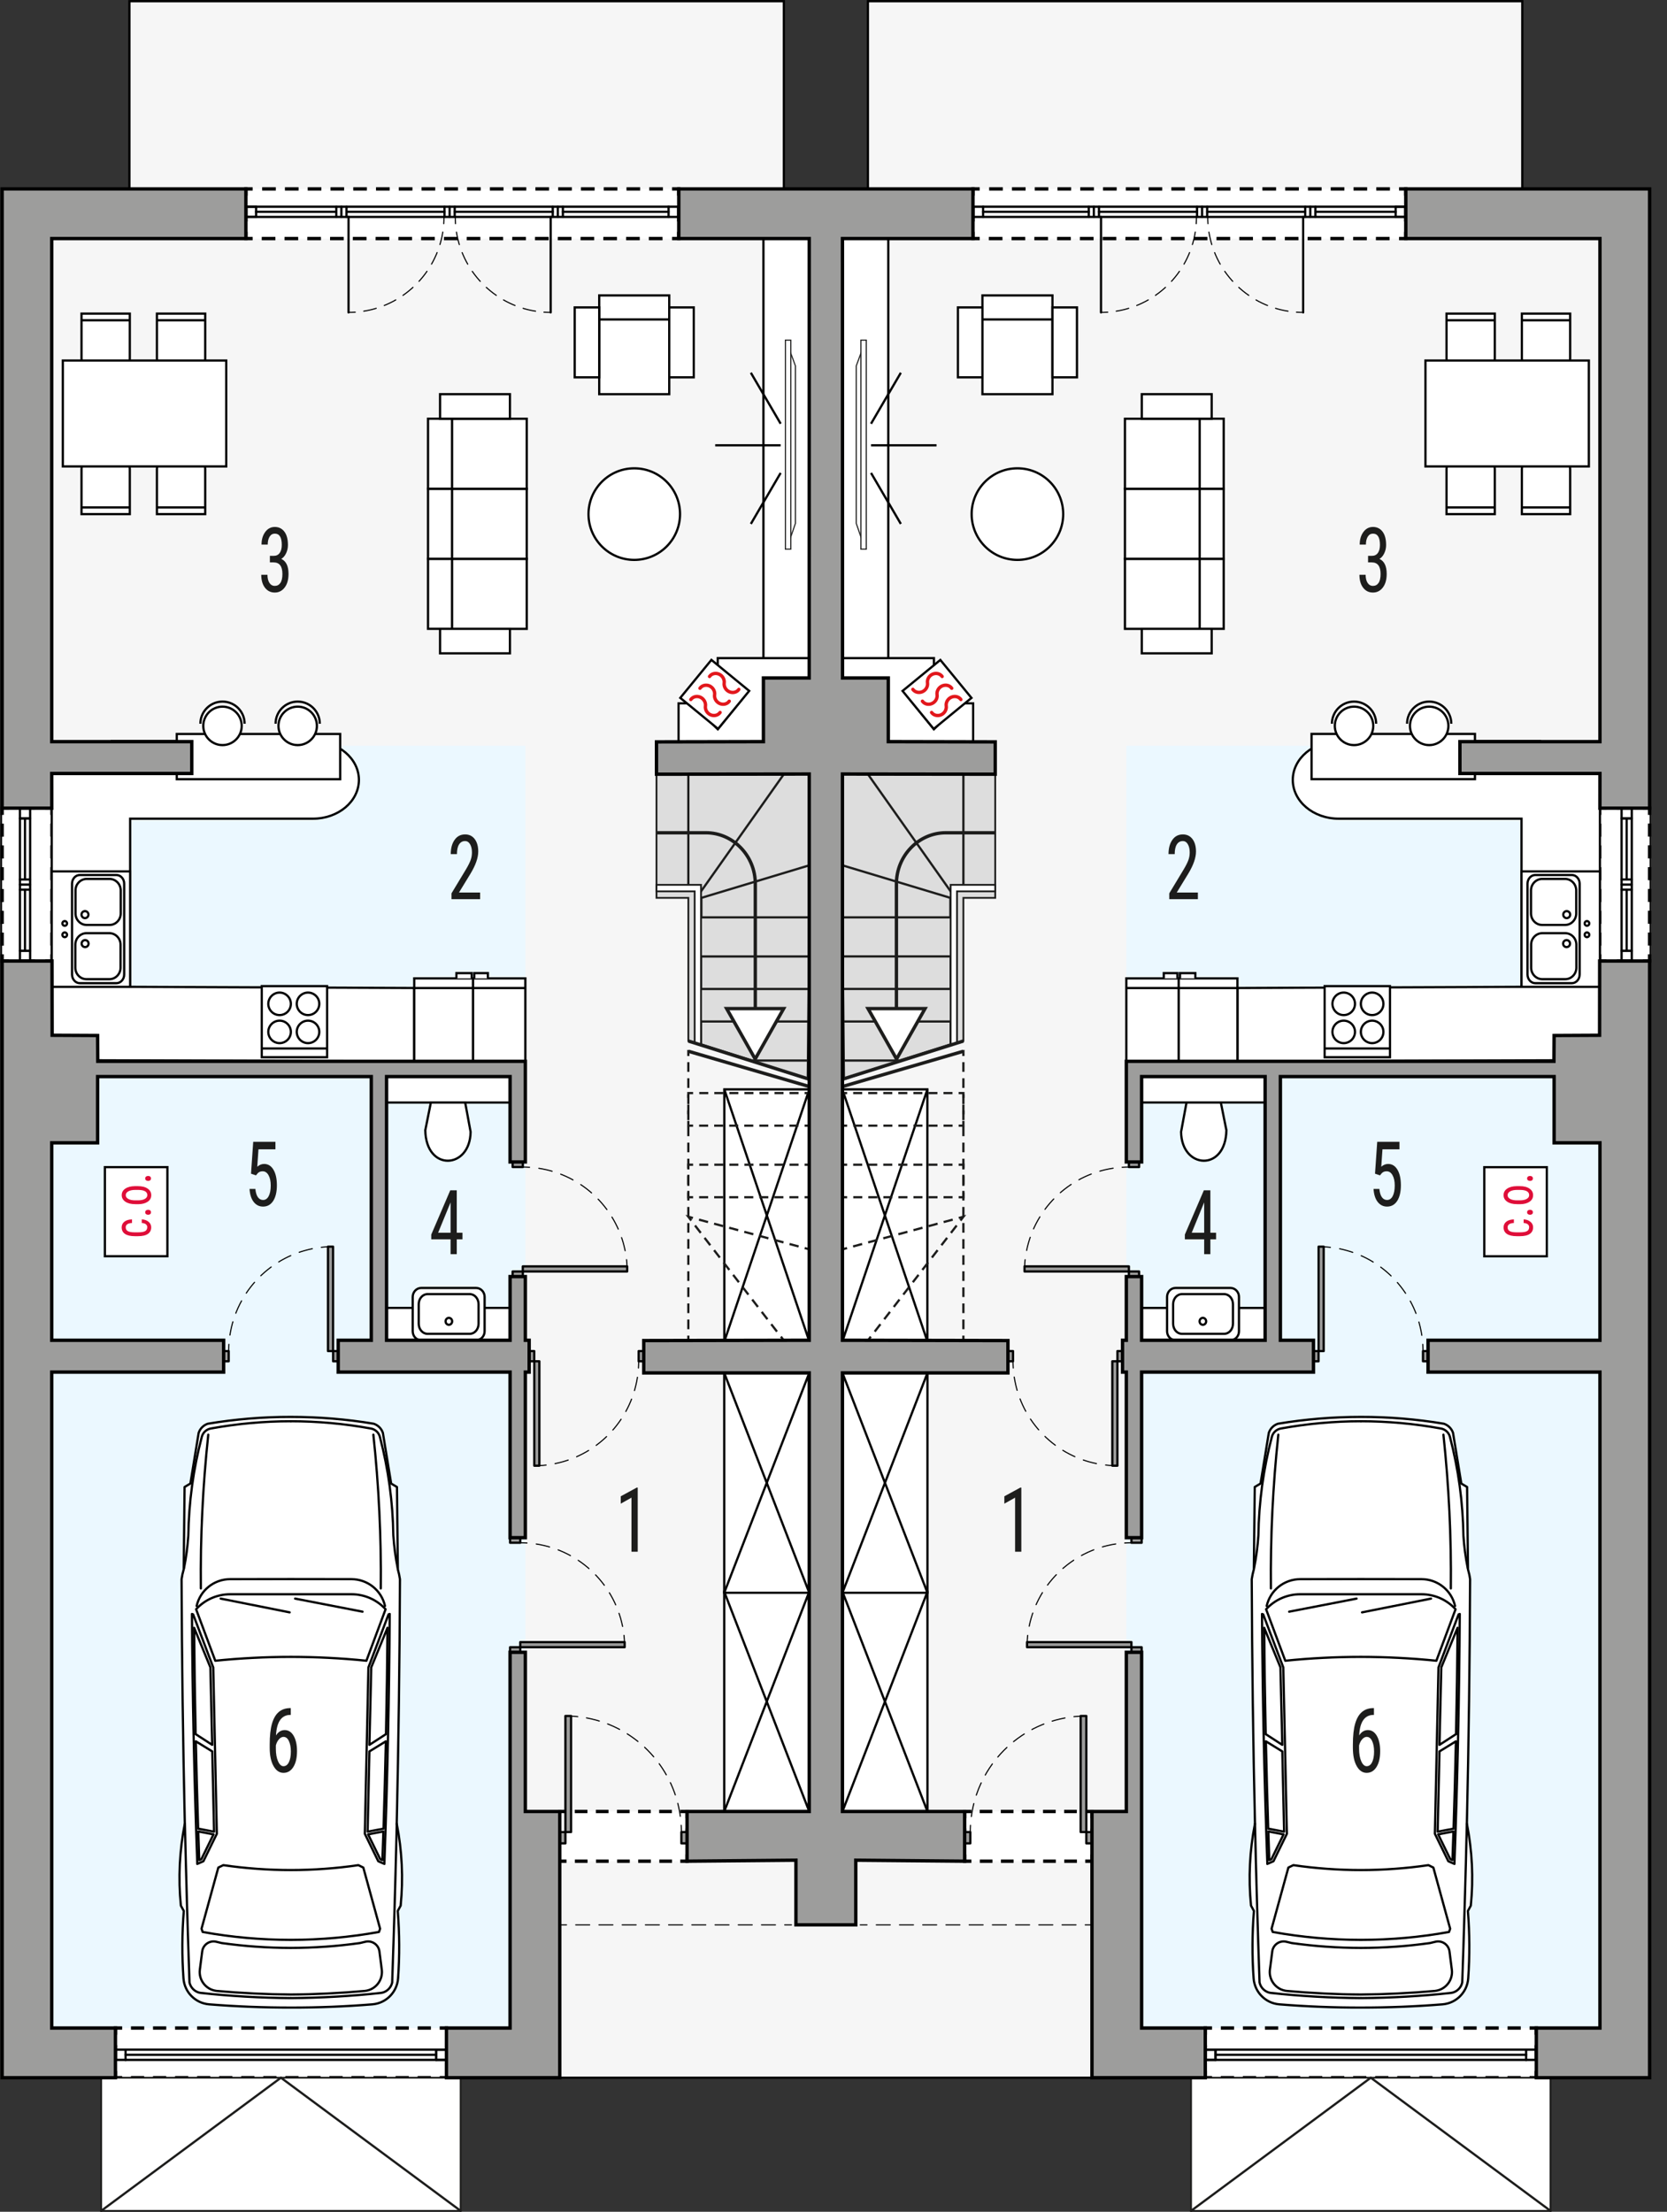 <?xml version="1.0" encoding="UTF-8"?><svg id="a" xmlns="http://www.w3.org/2000/svg" viewBox="0 0 371.16 492.26"><rect x="0" y="0" width="371.16" height="492.26" fill="#333333" stroke="none"/><polygon points="367.29 42.04 338.94 42.04 338.94 .27 193.24 .27 193.24 42.04 185.57 42.04 182.18 42.04 174.52 42.04 174.52 .27 28.81 .27 28.81 42.04 .47 42.04 .47 462.42 367.29 462.42 367.29 42.04" style="fill:#f6f6f6; stroke:#000; stroke-linecap:square; stroke-miterlimit:10; stroke-width:.5px;"/><rect x="250.78" y="165.97" width="105.45" height="296.05" style="fill:#ebf8ff; stroke-width:0px;"/><path d="M268.36,451.36h73.7v11.06h-73.7v-11.06ZM214.78,414.23h28.35s0-11.06,0-11.06h-28.35s0,11.06,0,11.06ZM216.63,53.1h96.38s0-11.06,0-11.06h-96.38s0,11.06,0,11.06ZM356.17,213.89h11.12s0-34.02,0-34.02h-11.12s0,34.02,0,34.02Z" style="fill:#fff; stroke-width:0px;"/><polyline points="268.36 452.86 268.36 451.36 269.86 451.36" style="fill:none; stroke:#000; stroke-miterlimit:10; stroke-width:.75px;"/><line x1="271.82" y1="451.36" x2="339.58" y2="451.36" style="fill:none; stroke:#000; stroke-dasharray:0 0 2.95 1.96; stroke-miterlimit:10; stroke-width:.75px;"/><polyline points="340.56 451.36 342.06 451.36 342.06 452.86" style="fill:none; stroke:#000; stroke-miterlimit:10; stroke-width:.75px;"/><line x1="342.06" y1="455.16" x2="342.06" y2="459.77" style="fill:none; stroke:#000; stroke-dasharray:0 0 3.45 2.3; stroke-miterlimit:10; stroke-width:.75px;"/><polyline points="342.06 460.92 342.06 462.42 340.56 462.42" style="fill:none; stroke:#000; stroke-miterlimit:10; stroke-width:.75px;"/><line x1="338.59" y1="462.42" x2="270.84" y2="462.42" style="fill:none; stroke:#000; stroke-dasharray:0 0 2.95 1.96; stroke-miterlimit:10; stroke-width:.75px;"/><polyline points="269.86 462.42 268.36 462.42 268.36 460.92" style="fill:none; stroke:#000; stroke-miterlimit:10; stroke-width:.75px;"/><line x1="268.36" y1="458.62" x2="268.36" y2="454.01" style="fill:none; stroke:#000; stroke-dasharray:0 0 3.45 2.3; stroke-miterlimit:10; stroke-width:.75px;"/><polyline points="214.78 412.73 214.78 414.23 216.28 414.23" style="fill:none; stroke:#000; stroke-miterlimit:10; stroke-width:.75px;"/><line x1="218.16" y1="414.23" x2="240.69" y2="414.23" style="fill:none; stroke:#000; stroke-dasharray:0 0 2.82 1.88; stroke-miterlimit:10; stroke-width:.75px;"/><polyline points="241.63 414.23 243.13 414.23 243.13 412.73" style="fill:none; stroke:#000; stroke-miterlimit:10; stroke-width:.75px;"/><line x1="243.13" y1="410.43" x2="243.13" y2="405.82" style="fill:none; stroke:#000; stroke-dasharray:0 0 3.45 2.3; stroke-miterlimit:10; stroke-width:.75px;"/><polyline points="243.13 404.67 243.13 403.17 241.63 403.17" style="fill:none; stroke:#000; stroke-miterlimit:10; stroke-width:.75px;"/><line x1="239.75" y1="403.17" x2="217.22" y2="403.17" style="fill:none; stroke:#000; stroke-dasharray:0 0 2.82 1.88; stroke-miterlimit:10; stroke-width:.75px;"/><polyline points="216.28 403.17 214.78 403.17 214.78 404.67" style="fill:none; stroke:#000; stroke-miterlimit:10; stroke-width:.75px;"/><line x1="214.78" y1="406.98" x2="214.78" y2="411.58" style="fill:none; stroke:#000; stroke-dasharray:0 0 3.45 2.3; stroke-miterlimit:10; stroke-width:.75px;"/><polyline points="216.63 51.6 216.63 53.1 218.13 53.1" style="fill:none; stroke:#000; stroke-miterlimit:10; stroke-width:.75px;"/><line x1="220.16" y1="53.1" x2="310.49" y2="53.1" style="fill:none; stroke:#000; stroke-dasharray:0 0 3.04 2.03; stroke-miterlimit:10; stroke-width:.75px;"/><polyline points="311.5 53.1 313 53.1 313 51.6" style="fill:none; stroke:#000; stroke-miterlimit:10; stroke-width:.75px;"/><line x1="313" y1="49.29" x2="313" y2="44.69" style="fill:none; stroke:#000; stroke-dasharray:0 0 3.45 2.3; stroke-miterlimit:10; stroke-width:.75px;"/><polyline points="313 43.54 313 42.04 311.5 42.04" style="fill:none; stroke:#000; stroke-miterlimit:10; stroke-width:.75px;"/><line x1="309.47" y1="42.04" x2="219.14" y2="42.04" style="fill:none; stroke:#000; stroke-dasharray:0 0 3.04 2.03; stroke-miterlimit:10; stroke-width:.75px;"/><polyline points="218.13 42.04 216.63 42.04 216.63 43.54" style="fill:none; stroke:#000; stroke-miterlimit:10; stroke-width:.75px;"/><line x1="216.63" y1="45.84" x2="216.63" y2="50.44" style="fill:none; stroke:#000; stroke-dasharray:0 0 3.45 2.3; stroke-miterlimit:10; stroke-width:.75px;"/><polyline points="356.17 212.39 356.17 213.89 357.67 213.89" style="fill:none; stroke:#000; stroke-miterlimit:10; stroke-width:.75px;"/><line x1="359.99" y1="213.89" x2="364.63" y2="213.89" style="fill:none; stroke:#000; stroke-dasharray:0 0 3.48 2.32; stroke-miterlimit:10; stroke-width:.75px;"/><polyline points="365.79 213.89 367.29 213.89 367.29 212.39" style="fill:none; stroke:#000; stroke-miterlimit:10; stroke-width:.75px;"/><line x1="367.29" y1="210.45" x2="367.29" y2="182.34" style="fill:none; stroke:#000; stroke-dasharray:0 0 2.91 1.94; stroke-miterlimit:10; stroke-width:.75px;"/><polyline points="367.29 181.37 367.29 179.87 365.79 179.87" style="fill:none; stroke:#000; stroke-miterlimit:10; stroke-width:.75px;"/><line x1="363.47" y1="179.87" x2="358.83" y2="179.87" style="fill:none; stroke:#000; stroke-dasharray:0 0 3.48 2.32; stroke-miterlimit:10; stroke-width:.75px;"/><polyline points="357.67 179.87 356.17 179.87 356.17 181.37" style="fill:none; stroke:#000; stroke-miterlimit:10; stroke-width:.75px;"/><line x1="356.17" y1="183.31" x2="356.17" y2="211.42" style="fill:none; stroke:#000; stroke-dasharray:0 0 2.91 1.94; stroke-miterlimit:10; stroke-width:.75px;"/><g id="b"><rect x="187.59" y="53.03" width="10.19" height="97.86" style="fill:#fff; stroke:#000; stroke-miterlimit:22.93; stroke-width:.5px;"/><path d="M356.23,172.15h-13.37v-7.2h-44.8c-5.64,0-10.22,3.87-10.22,8.63,0,4.77,4.57,8.63,10.22,8.63h40.71v37.42l-63.25.26v16.32s80.71-.26,80.71-.26v-63.8Z" style="fill:#fff; fill-rule:evenodd; stroke:#000; stroke-miterlimit:22.93; stroke-width:.5px;"/><rect x="250.47" y="124.37" width="18.83" height="15.59" style="fill:#fff; stroke:#000; stroke-miterlimit:10; stroke-width:.5px;"/><rect x="250.47" y="108.78" width="18.83" height="15.59" style="fill:#fff; stroke:#000; stroke-miterlimit:10; stroke-width:.5px;"/><rect x="250.47" y="93.2" width="18.83" height="15.59" style="fill:#fff; stroke:#000; stroke-miterlimit:10; stroke-width:.5px;"/><rect x="267.11" y="124.36" width="5.35" height="15.59" style="fill:#fff; stroke:#000; stroke-miterlimit:10; stroke-width:.5px;"/><rect x="267.11" y="108.78" width="5.35" height="15.59" style="fill:#fff; stroke:#000; stroke-miterlimit:10; stroke-width:.5px;"/><rect x="267.11" y="93.19" width="5.35" height="15.59" style="fill:#fff; stroke:#000; stroke-miterlimit:10; stroke-width:.5px;"/><rect x="254.22" y="139.95" width="15.56" height="5.46" style="fill:#fff; stroke:#000; stroke-miterlimit:10; stroke-width:.5px;"/><rect x="254.22" y="87.73" width="15.56" height="5.46" style="fill:#fff; stroke:#000; stroke-miterlimit:10; stroke-width:.5px;"/><rect x="254.18" y="239.61" width="27.65" height="5.76" style="fill:#fff; stroke:#000; stroke-miterlimit:22.93; stroke-width:.5px;"/><rect x="330.49" y="259.76" width="13.92" height="19.83" transform="translate(674.89 539.36) rotate(-180)" style="fill:#fff; stroke:#000; stroke-miterlimit:10; stroke-width:.5px;"/><path d="M340.47,273.15c0-.28-.11-.51-.32-.68s-.52-.26-.91-.28v-.8c.61.02,1.11.2,1.51.53.4.33.6.74.6,1.23,0,.64-.25,1.13-.74,1.47s-1.23.51-2.21.51h-.7c-.96,0-1.68-.17-2.18-.5s-.75-.83-.75-1.47c0-.53.21-.95.62-1.27.41-.31.97-.48,1.68-.5v.8c-.47.02-.82.11-1.05.28s-.35.39-.35.68c0,.38.15.66.45.84s.8.28,1.49.28h.81c.75,0,1.27-.09,1.58-.27.31-.18.46-.47.46-.86Z" style="fill:#df0e39; stroke-width:0px;"/><path d="M340.67,270.36c-.19,0-.34-.05-.47-.14s-.19-.23-.19-.41.06-.32.19-.42c.12-.09.28-.14.47-.14s.33.05.45.14c.12.09.18.23.18.42s-.06.32-.18.41-.27.14-.45.14Z" style="fill:#df0e39; stroke-width:0px;"/><path d="M337.77,268c-.92,0-1.65-.18-2.19-.55-.54-.37-.81-.85-.81-1.45s.26-1.09.79-1.45,1.24-.55,2.14-.56h.67c.92,0,1.64.18,2.18.55s.8.85.8,1.46-.26,1.09-.78,1.45c-.52.36-1.22.55-2.11.56h-.69ZM338.37,267.15c.65,0,1.17-.1,1.54-.31s.56-.49.56-.85c0-.75-.66-1.14-1.98-1.16h-.71c-.65,0-1.16.11-1.54.32s-.57.5-.57.85.19.63.57.84.89.31,1.53.31h.6Z" style="fill:#df0e39; stroke-width:0px;"/><path d="M340.67,262.83c-.19,0-.34-.05-.47-.14s-.19-.23-.19-.41.06-.32.19-.42c.12-.09.28-.14.47-.14s.33.05.45.14c.12.09.18.23.18.42s-.06.32-.18.41-.27.14-.45.14Z" style="fill:#df0e39; stroke-width:0px;"/><rect x="262.42" y="217.75" width="13.1" height="18.46" style="fill:#fff; stroke:#000; stroke-miterlimit:22.93; stroke-width:.5px;"/><line x1="262.42" y1="219.9" x2="275.52" y2="219.9" style="fill:#fff; stroke:#000; stroke-miterlimit:22.93; stroke-width:.5px;"/><polyline points="262.73 217.75 262.73 216.58 266.14 216.58 266.14 217.75" style="fill:#fff; fill-rule:evenodd; stroke:#000; stroke-miterlimit:22.93; stroke-width:.5px;"/><path d="M273.05,251.51l-1.23-6.13h-7.64l-1.21,6.53c.1,8.31,9.94,8.95,10.09-.39Z" style="fill:#fff; fill-rule:evenodd; stroke:#000; stroke-miterlimit:22.93; stroke-width:.5px;"/><rect x="254.03" y="291.1" width="27.65" height="7.2" style="fill:#fff; stroke:#000; stroke-miterlimit:22.93; stroke-width:.5px;"/><path d="M259.85,288.65c0-1.1.84-2,1.89-2h12.23c1.04,0,1.89.9,1.89,2v7.64c0,1.1-.84,2-1.89,2h-12.23c-1.04,0-1.89-.9-1.89-2v-7.64Z" style="fill:#fff; fill-rule:evenodd; stroke:#000; stroke-miterlimit:22.93; stroke-width:.5px;"/><path d="M261.2,290.26c0-1.24.88-2.24,1.96-2.24h9.4c1.08,0,1.96,1,1.96,2.24v4.36c0,1.24-.88,2.24-1.96,2.24h-9.4c-1.08,0-1.96-1-1.96-2.24v-4.36Z" style="fill:#fff; fill-rule:evenodd; stroke:#000; stroke-miterlimit:22.93; stroke-width:.5px;"/><path d="M267.09,294.08c0-.43.33-.77.73-.77s.73.35.73.77-.33.77-.73.77-.73-.35-.73-.77Z" style="fill:#fff; fill-rule:evenodd; stroke:#000; stroke-miterlimit:22.93; stroke-width:.5px;"/><path d="M323.56,102.63h7.77c.82,0,1.49.8,1.49,1.77v10.02h-10.75v-10.02c0-.97.67-1.77,1.49-1.77Z" style="fill:#fff; fill-rule:evenodd; stroke:#000; stroke-miterlimit:22.93; stroke-width:.5px;"/><line x1="321.93" y1="112.94" x2="332.68" y2="112.94" style="fill:#fff; stroke:#000; stroke-miterlimit:22.93; stroke-width:.5px;"/><path d="M323.56,81.59h7.77c.82,0,1.49-.8,1.49-1.77v-10.02s-10.75,0-10.75,0v10.02c0,.97.67,1.77,1.49,1.77Z" style="fill:#fff; fill-rule:evenodd; stroke:#000; stroke-miterlimit:22.93; stroke-width:.5px;"/><line x1="321.93" y1="71.28" x2="332.68" y2="71.28" style="fill:#fff; stroke:#000; stroke-miterlimit:22.93; stroke-width:.5px;"/><path d="M340.34,102.63h7.77c.82,0,1.49.79,1.49,1.77v10.02s-10.75,0-10.75,0v-10.02c0-.97.67-1.77,1.49-1.77Z" style="fill:#fff; fill-rule:evenodd; stroke:#000; stroke-miterlimit:22.93; stroke-width:.5px;"/><line x1="338.72" y1="112.94" x2="349.47" y2="112.94" style="fill:#fff; stroke:#000; stroke-miterlimit:22.93; stroke-width:.5px;"/><path d="M340.34,81.59h7.77c.82,0,1.49-.79,1.49-1.77v-10.02s-10.75,0-10.75,0v10.02c0,.97.67,1.77,1.49,1.77Z" style="fill:#fff; fill-rule:evenodd; stroke:#000; stroke-miterlimit:22.93; stroke-width:.5px;"/><line x1="338.72" y1="71.28" x2="349.47" y2="71.28" style="fill:#fff; stroke:#000; stroke-miterlimit:22.93; stroke-width:.5px;"/><rect x="317.38" y="80.24" width="36.38" height="23.57" style="fill:#fff; stroke:#000; stroke-miterlimit:22.93; stroke-width:.5px;"/><path d="M236.72,114.42c0,5.63-4.56,10.19-10.19,10.19-5.63,0-10.19-4.56-10.19-10.19s4.56-10.19,10.19-10.19,10.19,4.56,10.19,10.19Z" style="fill:#fff; stroke:#000; stroke-miterlimit:10; stroke-width:.5px;"/><rect x="218.74" y="68.9" width="15.59" height="18.83" style="fill:#fff; stroke:#000; stroke-linecap:round; stroke-miterlimit:10; stroke-width:.5px;"/><rect x="218.74" y="65.75" width="15.59" height="5.35" style="fill:#fff; stroke:#000; stroke-linecap:square; stroke-miterlimit:10; stroke-width:.5px;"/><rect x="234.33" y="68.42" width="5.46" height="15.56" style="fill:#fff; stroke:#000; stroke-linecap:square; stroke-miterlimit:10; stroke-width:.5px;"/><rect x="213.28" y="68.42" width="5.46" height="15.56" style="fill:#fff; stroke:#000; stroke-linecap:square; stroke-miterlimit:10; stroke-width:.5px;"/><polygon points="192.18 77.26 190.65 81.43 190.65 116.49 192.18 120.96 192.18 77.26" style="fill:#fff; fill-rule:evenodd; stroke:#1d1d1c; stroke-miterlimit:10; stroke-width:.25px;"/><rect x="191.68" y="75.7" width="1.2" height="46.52" style="fill:#fff; stroke:#1d1d1c; stroke-miterlimit:10; stroke-width:.25px;"/><line x1="193.94" y1="99.11" x2="208.52" y2="99.11" style="fill:#fff; stroke:#000; stroke-miterlimit:10; stroke-width:.5px;"/><line x1="193.94" y1="105.26" x2="200.57" y2="116.6" style="fill:#fff; stroke:#000; stroke-miterlimit:10; stroke-width:.5px;"/><line x1="200.57" y1="82.96" x2="193.94" y2="94.3" style="fill:#fff; stroke:#000; stroke-miterlimit:10; stroke-width:.5px;"/><rect x="187.57" y="354.25" width="18.93" height="48.93" style="fill:#fff; stroke:#000; stroke-miterlimit:22.93; stroke-width:.5px;"/><line x1="187.57" y1="354.25" x2="206.5" y2="403.17" style="fill:#fff; stroke:#000; stroke-miterlimit:22.93; stroke-width:.5px;"/><line x1="206.5" y1="354.25" x2="187.57" y2="403.17" style="fill:#fff; stroke:#000; stroke-miterlimit:22.93; stroke-width:.5px;"/><rect x="187.57" y="305.56" width="18.93" height="48.93" style="fill:#fff; stroke:#000; stroke-miterlimit:22.93; stroke-width:.5px;"/><line x1="187.57" y1="305.56" x2="206.5" y2="354.49" style="fill:#fff; stroke:#000; stroke-miterlimit:22.93; stroke-width:.5px;"/><line x1="206.5" y1="305.56" x2="187.57" y2="354.49" style="fill:#fff; stroke:#000; stroke-miterlimit:22.93; stroke-width:.5px;"/><rect x="187.55" y="242.45" width="18.93" height="56.12" style="fill:#fff; stroke:#000; stroke-miterlimit:22.93; stroke-width:.5px;"/><line x1="187.55" y1="242.45" x2="206.49" y2="298.57" style="fill:#fff; stroke:#000; stroke-miterlimit:22.93; stroke-width:.5px;"/><line x1="206.49" y1="242.45" x2="187.55" y2="298.57" style="fill:#fff; stroke:#000; stroke-miterlimit:22.93; stroke-width:.5px;"/><rect x="294.93" y="219.47" width="14.55" height="15.83" style="fill:#fff; stroke:#000; stroke-miterlimit:22.93; stroke-width:.5px;"/><path d="M299.18,227.16c1.38,0,2.51,1.13,2.51,2.5,0,1.38-1.13,2.5-2.51,2.5s-2.51-1.12-2.51-2.5c0-1.38,1.13-2.5,2.51-2.5h0Z" style="fill:#fff; fill-rule:evenodd; stroke:#000; stroke-miterlimit:22.93; stroke-width:.5px;"/><path d="M305.51,227.16c1.38,0,2.51,1.13,2.51,2.5,0,1.38-1.13,2.5-2.51,2.5s-2.51-1.12-2.51-2.5c0-1.38,1.13-2.5,2.51-2.5h0Z" style="fill:#fff; fill-rule:evenodd; stroke:#000; stroke-miterlimit:22.93; stroke-width:.5px;"/><path d="M305.51,220.91c1.38,0,2.51,1.13,2.51,2.51,0,1.38-1.13,2.5-2.51,2.5s-2.51-1.12-2.51-2.5c0-1.38,1.13-2.51,2.51-2.51h0Z" style="fill:#fff; fill-rule:evenodd; stroke:#000; stroke-miterlimit:22.93; stroke-width:.5px;"/><path d="M299.18,220.91c1.38,0,2.51,1.13,2.51,2.5,0,1.38-1.13,2.51-2.51,2.51s-2.51-1.13-2.51-2.51c0-1.38,1.13-2.5,2.51-2.5h0Z" style="fill:#fff; fill-rule:evenodd; stroke:#000; stroke-miterlimit:22.93; stroke-width:.5px;"/><line x1="309.48" y1="233.35" x2="294.93" y2="233.35" style="fill:#fff; stroke:#000; stroke-miterlimit:22.93; stroke-width:.5px;"/><rect x="338.77" y="193.94" width="17.46" height="25.7" style="fill:#fff; stroke:#000; stroke-miterlimit:22.93; stroke-width:.5px;"/><path d="M349.97,218.82h-8.13c-.96,0-1.74-.87-1.74-1.93v-20.22c0-1.06.78-1.93,1.74-1.93h8.13c.96,0,1.74.87,1.74,1.93v20.22c0,1.06-.78,1.93-1.74,1.93Z" style="fill:#fff; fill-rule:evenodd; stroke:#000; stroke-miterlimit:22.93; stroke-width:.5px;"/><path d="M348.49,217.93h-5.09c-1.37,0-2.49-1.15-2.49-2.56v-5.12c0-1.41,1.12-2.56,2.49-2.56h5.09c1.37,0,2.49,1.15,2.49,2.56v5.12c0,1.41-1.12,2.56-2.49,2.56Z" style="fill:#fff; fill-rule:evenodd; stroke:#000; stroke-miterlimit:22.93; stroke-width:.5px;"/><path d="M348.46,205.86h-5.09c-1.37,0-2.49-1.15-2.49-2.56v-5.12c0-1.41,1.12-2.56,2.49-2.56h5.09c1.37,0,2.49,1.15,2.49,2.56v5.12c0,1.41-1.12,2.56-2.49,2.56Z" style="fill:#fff; fill-rule:evenodd; stroke:#000; stroke-miterlimit:22.93; stroke-width:.5px;"/><path d="M348.8,209.23c-.42,0-.77.35-.77.78s.35.78.77.78.77-.35.77-.78-.35-.78-.77-.78Z" style="fill:#fff; fill-rule:evenodd; stroke:#000; stroke-miterlimit:22.93; stroke-width:.5px;"/><path d="M348.83,202.78c-.42,0-.77.35-.77.78s.35.78.77.78.77-.35.77-.78-.35-.78-.77-.78Z" style="fill:#fff; fill-rule:evenodd; stroke:#000; stroke-miterlimit:22.93; stroke-width:.5px;"/><path d="M353.34,204.99c-.29,0-.52.24-.52.53,0,.29.24.53.52.53s.52-.24.52-.53c0-.29-.24-.53-.52-.53Z" style="fill:#fff; fill-rule:evenodd; stroke:#000; stroke-miterlimit:22.93; stroke-width:.5px;"/><path d="M353.34,207.52c-.29,0-.52.24-.52.53,0,.29.24.53.52.53s.52-.24.52-.53c0-.29-.24-.53-.52-.53Z" style="fill:#fff; fill-rule:evenodd; stroke:#000; stroke-miterlimit:22.93; stroke-width:.5px;"/><polygon points="187.57 146.47 207.94 146.47 207.94 149.35 202.12 155.1 207.94 162.3 213.76 156.54 216.67 156.54 216.67 165.18 187.57 165.18 187.57 146.47" style="fill:#fff; fill-rule:evenodd; stroke:#000; stroke-miterlimit:22.93; stroke-width:.5px;"/><rect x="203.18" y="149.09" width="10.88" height="10.93" transform="translate(-50.69 167.36) rotate(-39.36)" style="fill:#fff; stroke:#000; stroke-miterlimit:22.93; stroke-width:.5px;"/><path d="M213.94,155.69c-.45-.64-1.34-.86-2.12-.52-.78.34-1.26,1.16-1.14,1.96h0c.11.79-.37,1.62-1.14,1.96-.78.34-1.66.12-2.12-.52" style="fill:#fff; fill-rule:evenodd; stroke:#e2171c; stroke-linecap:round; stroke-linejoin:round; stroke-width:.75px;"/><path d="M211.9,153.18c-.45-.65-1.34-.86-2.12-.52-.78.34-1.26,1.16-1.14,1.96h0c.12.79-.36,1.62-1.14,1.96-.77.34-1.66.13-2.12-.52" style="fill:#fff; fill-rule:evenodd; stroke:#e2171c; stroke-linecap:round; stroke-linejoin:round; stroke-width:.75px;"/><path d="M209.77,150.56c-.45-.64-1.34-.86-2.12-.52-.78.34-1.26,1.16-1.14,1.95h0c.11.8-.36,1.62-1.14,1.96-.77.34-1.66.12-2.12-.52" style="fill:#fff; fill-rule:evenodd; stroke:#e2171c; stroke-linecap:round; stroke-linejoin:round; stroke-width:.75px;"/><rect x="292.02" y="163.34" width="36.38" height="10.07" style="fill:#fff; stroke:#000; stroke-miterlimit:22.93; stroke-width:.5px;"/><rect x="250.78" y="217.75" width="11.64" height="18.46" style="fill:#fff; stroke:#000; stroke-miterlimit:22.93; stroke-width:.5px;"/><line x1="262.42" y1="219.9" x2="250.78" y2="219.9" style="fill:#fff; stroke:#000; stroke-miterlimit:22.93; stroke-width:.5px;"/><polyline points="262.16 217.75 262.16 216.58 259.12 216.58 259.12 217.75" style="fill:#fff; fill-rule:evenodd; stroke:#000; stroke-miterlimit:22.93; stroke-width:.5px;"/><path d="M296.56,161.07c0-2.72,2.2-4.92,4.92-4.92s4.92,2.2,4.92,4.92" style="fill:#fff; fill-rule:evenodd; stroke:#000; stroke-miterlimit:22.93; stroke-width:.5px;"/><path d="M305.76,161.55c0,2.36-1.92,4.28-4.28,4.28s-4.28-1.92-4.28-4.28c0-2.36,1.92-4.28,4.28-4.28s4.28,1.92,4.28,4.28Z" style="fill:#fff; fill-rule:evenodd; stroke:#000; stroke-miterlimit:22.93; stroke-width:.5px;"/><path d="M313.29,161.07c0-2.72,2.2-4.92,4.92-4.92s4.92,2.2,4.92,4.92" style="fill:#fff; fill-rule:evenodd; stroke:#000; stroke-miterlimit:22.93; stroke-width:.5px;"/><path d="M322.49,161.55c0,2.36-1.92,4.28-4.28,4.28s-4.28-1.92-4.28-4.28c0-2.36,1.92-4.28,4.28-4.28s4.28,1.92,4.28,4.28Z" style="fill:#fff; fill-rule:evenodd; stroke:#000; stroke-miterlimit:22.93; stroke-width:.5px;"/><g id="c"><path d="M303,446.81c6.07,0,12.13-.23,18.18-.72,3.07-.25,5.5-2.7,5.72-5.78.35-4.99.33-10.01-.07-15l.65-1.19c.61-6.09.31-12.24-.88-18.24.41-18.13.65-36.27.72-54.4-.1-.74-.26-1.47-.47-2.19l-.2-18.34-1.29-.77-1.84-11.27c-.32-.96-1.08-1.72-2.04-2.04-6.1-1.02-12.28-1.53-18.47-1.52-6.19,0-12.37.5-18.47,1.52-.96.32-1.72,1.07-2.04,2.04l-1.84,11.27-1.29.77-.2,18.34c-.21.72-.36,1.45-.47,2.19.07,18.14.31,36.27.72,54.4-1.19,6-1.49,12.15-.88,18.24l.65,1.19c-.4,4.99-.43,10-.07,15,.22,3.07,2.65,5.53,5.72,5.78,6.05.49,12.11.73,18.18.72Z" style="fill:#fff; stroke:#000; stroke-linecap:round; stroke-linejoin:round; stroke-width:.5px;"/></g><g id="d"><path d="M326.59,405.89c-.27,11.78-.61,23.56-1.02,35.34-.26,1.19-1.22,2.11-2.42,2.31-6.69.73-13.41,1.11-20.14,1.16" style="fill:#fff; stroke:#000; stroke-linecap:round; stroke-linejoin:round; stroke-width:.5px;"/></g><g id="e"><path d="M323.84,414.84l-1.37-.6-2.99-6.11.8-37.02,4.48-11.81.26-.09c-.12,18.55-.51,37.09-1.19,55.62Z" style="fill:#fff; stroke:#000; stroke-linecap:round; stroke-linejoin:round; stroke-width:.5px;"/></g><g id="f"><path d="M326.8,349.05c-.49-2.41-.81-4.85-.97-7.3-.11-7.41-1.11-14.79-3-21.96-.25-.96-1.03-1.68-2.01-1.86-5.88-1.07-11.84-1.61-17.82-1.61" style="fill:#fff; stroke:#000; stroke-linecap:round; stroke-linejoin:round; stroke-width:.5px;"/></g><g id="g"><path d="M279.42,405.89c.27,11.78.61,23.56,1.02,35.34.26,1.19,1.22,2.11,2.42,2.31,6.69.73,13.41,1.11,20.14,1.16" style="fill:#fff; stroke:#000; stroke-linecap:round; stroke-linejoin:round; stroke-width:.5px;"/></g><g id="h"><path d="M282.03,357.43c.79-3.49,3.88-5.96,7.46-5.97l13.51-.02,13.51.02c3.57,0,6.67,2.48,7.46,5.97" style="fill:#fff; stroke:#000; stroke-linecap:round; stroke-linejoin:round; stroke-width:.5px;"/></g><g id="i"><path d="M282.17,414.84l1.37-.6,2.99-6.11-.8-37.02-4.48-11.81-.26-.09c.12,18.55.51,37.09,1.19,55.62Z" style="fill:#fff; stroke:#000; stroke-linecap:round; stroke-linejoin:round; stroke-width:.5px;"/></g><g id="j"><path d="M279.21,349.05c.49-2.41.81-4.85.97-7.3.11-7.41,1.11-14.79,3-21.96.25-.96,1.03-1.68,2.01-1.86,5.88-1.07,11.84-1.61,17.82-1.61" style="fill:#fff; stroke:#000; stroke-linecap:round; stroke-linejoin:round; stroke-width:.5px;"/></g><g id="k"><path d="M303,368.76c-5.62,0-11.24.28-16.83.86l-4.27-11.46c1.95-2.13,4.7-3.34,7.58-3.34h13.51s13.51,0,13.51,0c2.89,0,5.64,1.21,7.58,3.34l-4.27,11.46c-5.59-.57-11.21-.86-16.83-.86Z" style="fill:#fff; stroke:#000; stroke-linecap:round; stroke-linejoin:round; stroke-width:.5px;"/></g><g id="l"><line x1="318.62" y1="355.79" x2="303.26" y2="358.85" style="fill:#fff; stroke:#000; stroke-linecap:round; stroke-linejoin:round; stroke-width:.5px;"/></g><g id="m"><line x1="302.04" y1="355.79" x2="287.03" y2="358.7" style="fill:#fff; stroke:#000; stroke-linecap:round; stroke-linejoin:round; stroke-width:.5px;"/></g><g id="n"><path d="M324.53,362.28c-.06,7.89-.18,15.78-.34,23.67l-3.69,2.39.41-17.25,3.62-8.81Z" style="fill:#fff; stroke:#000; stroke-linecap:round; stroke-linejoin:round; stroke-width:.5px;"/></g><g id="o"><path d="M324.16,387.55c-.14,6.48-.31,12.96-.52,19.44l-3.54.67.4-17.86,3.66-2.25Z" style="fill:#fff; stroke:#000; stroke-linecap:round; stroke-linejoin:round; stroke-width:.5px;"/></g><g id="p"><path d="M323.61,407.61l-3.4.65,2.7,5.52.48.21c.08-2.13.15-4.25.22-6.38Z" style="fill:#fff; stroke:#000; stroke-linecap:round; stroke-linejoin:round; stroke-width:.5px;"/></g><g id="q"><path d="M281.47,362.28c.06,7.89.18,15.78.34,23.67l3.69,2.39-.41-17.25-3.62-8.81Z" style="fill:#fff; stroke:#000; stroke-linecap:round; stroke-linejoin:round; stroke-width:.5px;"/></g><g id="r"><path d="M281.85,387.55c.14,6.48.31,12.96.52,19.44l3.54.67-.4-17.86-3.66-2.25Z" style="fill:#fff; stroke:#000; stroke-linecap:round; stroke-linejoin:round; stroke-width:.5px;"/></g><g id="s"><path d="M282.39,407.61l3.4.65-2.7,5.52-.48.21c-.08-2.13-.15-4.25-.22-6.38Z" style="fill:#fff; stroke:#000; stroke-linecap:round; stroke-linejoin:round; stroke-width:.5px;"/></g><g id="t"><path d="M303,443.9c5.49-.04,10.98-.3,16.44-.79.05,0,.11-.01.16-.02,2.31-.3,3.95-2.42,3.65-4.73l-.52-4.05c-.01-.09-.03-.18-.05-.27-.33-1.37-1.71-2.21-3.08-1.88l-1.21.29c-5.1.72-10.24,1.08-15.39,1.08-5.15,0-10.29-.36-15.39-1.08l-1.21-.29c-.09-.02-.18-.04-.27-.05-1.4-.18-2.68.81-2.86,2.2l-.52,4.05c0,.05-.01.11-.02.16-.21,2.32,1.51,4.38,3.83,4.59,5.47.49,10.95.76,16.44.79Z" style="fill:#fff; stroke:#000; stroke-linecap:round; stroke-linejoin:round; stroke-width:.5px;"/></g><g id="u"><path d="M303,431.74c6.58,0,13.15-.58,19.63-1.76l.25-.72-3.74-13.61-1.1-.54c-4.98.73-10.01,1.09-15.04,1.09-5.03,0-10.06-.36-15.04-1.09l-1.1.54-3.74,13.61.25.72c6.48,1.17,13.05,1.76,19.63,1.76Z" style="fill:#fff; stroke:#000; stroke-linecap:round; stroke-linejoin:round; stroke-width:.5px;"/></g><g id="v"><path d="M321.38,319.31c1.22,11.36,1.77,22.78,1.65,34.21" style="fill:#fff; stroke:#000; stroke-linecap:round; stroke-linejoin:round; stroke-width:.5px;"/></g><g id="w"><path d="M282.97,353.52c-.12-11.43.43-22.85,1.65-34.21" style="fill:#fff; stroke:#000; stroke-linecap:round; stroke-linejoin:round; stroke-width:.5px;"/></g></g><polygon points="221.59 172.31 187.57 172.31 187.57 199.83 187.95 240.2 214.5 231.69 214.5 199.83 221.59 199.83 221.59 172.31" style="fill:#ddd; fill-rule:evenodd; stroke:#1d1d1c; stroke-miterlimit:22.93; stroke-width:.4px;"/><polygon points="211.66 227.35 187.57 227.35 187.57 236.04 200.33 236.04 211.66 232.46 211.66 227.35" style="fill:none; fill-rule:evenodd; stroke:#1d1d1c; stroke-miterlimit:22.93; stroke-width:.5px;"/><rect x="187.57" y="212.86" width="24.09" height="7.24" style="fill:none; stroke:#1d1d1c; stroke-miterlimit:22.93; stroke-width:.5px;"/><polygon points="211.6 204.17 187.57 204.17 187.57 192.59 211.6 199.83 211.6 204.17" style="fill:none; fill-rule:evenodd; stroke:#1d1d1c; stroke-miterlimit:22.93; stroke-width:.5px;"/><polygon points="214.5 196.93 211.66 198.38 193.24 172.31 214.5 172.31 214.5 196.93" style="fill:none; fill-rule:evenodd; stroke:#1d1d1c; stroke-miterlimit:22.93; stroke-width:.5px;"/><polygon points="221.59 196.93 214.5 196.93 211.66 196.93 211.66 199.83 211.66 232.46 213.08 232.08 213.08 198.38 221.59 198.38 221.59 196.93" style="fill:#fff; fill-rule:evenodd; stroke:#1d1d1c; stroke-miterlimit:22.93; stroke-width:.4px;"/><path d="M221.59,185.34h-11c-6.05,0-11,5.12-11,11.37v38.99" style="fill:none; fill-rule:evenodd; stroke:#1d1d1c; stroke-miterlimit:22.93; stroke-width:.75px;"/><polygon points="199.62 235.7 196.45 230.09 193.27 224.48 199.62 224.48 205.96 224.48 202.79 230.09 199.62 235.7" style="fill:#fff; fill-rule:evenodd; stroke:#1d1d1c; stroke-miterlimit:22.93; stroke-width:.75px;"/><polyline points="187.57 297.26 187.57 298.33 188.63 298.33" style="fill:none; stroke:#1d1d1c; stroke-miterlimit:22.93; stroke-width:.5px;"/><line x1="189.97" y1="298.33" x2="212.77" y2="298.33" style="fill:none; stroke:#1d1d1c; stroke-dasharray:0 0 2.01 1.34; stroke-miterlimit:22.93; stroke-width:.5px;"/><polyline points="213.44 298.33 214.5 298.33 214.5 297.26" style="fill:none; stroke:#1d1d1c; stroke-miterlimit:22.93; stroke-width:.5px;"/><line x1="214.5" y1="295.83" x2="214.5" y2="235.74" style="fill:none; stroke:#1d1d1c; stroke-dasharray:0 0 2.15 1.43; stroke-miterlimit:22.93; stroke-width:.5px;"/><polyline points="214.5 235.03 214.5 233.97 213.48 234.26" style="fill:none; stroke:#1d1d1c; stroke-miterlimit:22.93; stroke-width:.5px;"/><line x1="212.13" y1="234.66" x2="189.25" y2="241.34" style="fill:none; stroke:#1d1d1c; stroke-dasharray:0 0 2.1 1.4; stroke-miterlimit:22.93; stroke-width:.5px;"/><polyline points="188.57 241.54 187.55 241.83 187.55 242.9" style="fill:none; stroke:#1d1d1c; stroke-miterlimit:22.93; stroke-width:.5px;"/><line x1="187.55" y1="244.31" x2="187.57" y2="296.56" style="fill:none; stroke:#1d1d1c; stroke-dasharray:0 0 2.12 1.41; stroke-miterlimit:22.93; stroke-width:.5px;"/><polyline points="214.5 249.46 214.5 250.53 213.44 250.53" style="fill:none; stroke:#1d1d1c; stroke-miterlimit:22.93; stroke-width:.5px;"/><line x1="212.09" y1="250.53" x2="189.29" y2="250.53" style="fill:none; stroke:#1d1d1c; stroke-dasharray:0 0 2.01 1.34; stroke-miterlimit:22.93; stroke-width:.5px;"/><polyline points="188.62 250.53 187.55 250.53 187.55 249.46" style="fill:none; stroke:#1d1d1c; stroke-miterlimit:22.93; stroke-width:.5px;"/><line x1="187.55" y1="248" x2="187.55" y2="245.08" style="fill:none; stroke:#1d1d1c; stroke-dasharray:0 0 2.19 1.46; stroke-miterlimit:22.93; stroke-width:.5px;"/><polyline points="187.55 244.35 187.55 243.28 188.62 243.28" style="fill:none; stroke:#1d1d1c; stroke-miterlimit:22.93; stroke-width:.5px;"/><line x1="189.96" y1="243.28" x2="212.77" y2="243.28" style="fill:none; stroke:#1d1d1c; stroke-dasharray:0 0 2.01 1.34; stroke-miterlimit:22.93; stroke-width:.5px;"/><polyline points="213.44 243.28 214.5 243.28 214.5 244.35" style="fill:none; stroke:#1d1d1c; stroke-miterlimit:22.93; stroke-width:.5px;"/><line x1="214.5" y1="245.81" x2="214.5" y2="248.73" style="fill:none; stroke:#1d1d1c; stroke-dasharray:0 0 2.19 1.46; stroke-miterlimit:22.93; stroke-width:.5px;"/><polyline points="214.5 265.4 214.5 266.46 213.44 266.46" style="fill:none; stroke:#1d1d1c; stroke-miterlimit:22.93; stroke-width:.5px;"/><line x1="212.09" y1="266.46" x2="189.29" y2="266.46" style="fill:none; stroke:#1d1d1c; stroke-dasharray:0 0 2.01 1.34; stroke-miterlimit:22.93; stroke-width:.5px;"/><polyline points="188.62 266.46 187.55 266.46 187.55 265.4" style="fill:none; stroke:#1d1d1c; stroke-miterlimit:22.93; stroke-width:.5px;"/><line x1="187.55" y1="263.93" x2="187.55" y2="261.01" style="fill:none; stroke:#1d1d1c; stroke-dasharray:0 0 2.19 1.46; stroke-miterlimit:22.93; stroke-width:.5px;"/><polyline points="187.55 260.28 187.55 259.22 188.62 259.22" style="fill:none; stroke:#1d1d1c; stroke-miterlimit:22.93; stroke-width:.5px;"/><line x1="189.96" y1="259.22" x2="212.77" y2="259.22" style="fill:none; stroke:#1d1d1c; stroke-dasharray:0 0 2.01 1.34; stroke-miterlimit:22.93; stroke-width:.5px;"/><polyline points="213.44 259.22 214.5 259.22 214.5 260.28" style="fill:none; stroke:#1d1d1c; stroke-miterlimit:22.93; stroke-width:.5px;"/><line x1="214.5" y1="261.74" x2="214.5" y2="264.67" style="fill:none; stroke:#1d1d1c; stroke-dasharray:0 0 2.19 1.46; stroke-miterlimit:22.93; stroke-width:.5px;"/><polyline points="193.89 297.48 193.24 298.33 192.18 298.33" style="fill:none; stroke:#1d1d1c; stroke-miterlimit:22.93; stroke-width:.5px;"/><line x1="191.16" y1="298.33" x2="189.12" y2="298.33" style="fill:none; stroke:#1d1d1c; stroke-dasharray:0 0 1.53 1.02; stroke-miterlimit:22.93; stroke-width:.5px;"/><polyline points="188.62 298.33 187.55 298.33 187.55 297.26" style="fill:none; stroke:#1d1d1c; stroke-miterlimit:22.93; stroke-width:.5px;"/><line x1="187.55" y1="295.92" x2="187.57" y2="279.78" style="fill:none; stroke:#1d1d1c; stroke-dasharray:0 0 2.02 1.34; stroke-miterlimit:22.93; stroke-width:.5px;"/><polyline points="187.57 279.11 187.57 278.05 188.6 277.77" style="fill:none; stroke:#1d1d1c; stroke-miterlimit:22.93; stroke-width:.5px;"/><line x1="189.94" y1="277.41" x2="212.8" y2="271.26" style="fill:none; stroke:#1d1d1c; stroke-dasharray:0 0 2.09 1.39; stroke-miterlimit:22.93; stroke-width:.5px;"/><polyline points="213.47 271.08 214.5 270.8 213.85 271.65" style="fill:none; stroke:#1d1d1c; stroke-miterlimit:22.93; stroke-width:.5px;"/><line x1="213" y1="272.75" x2="194.31" y2="296.94" style="fill:none; stroke:#1d1d1c; stroke-dasharray:0 0 2.08 1.39; stroke-miterlimit:22.93; stroke-width:.5px;"/><line x1="214.5" y1="231.69" x2="187.55" y2="240.2" style="fill:none; stroke:#1d1d1c; stroke-miterlimit:22.93; stroke-width:.75px;"/><line x1="214.5" y1="233.97" x2="187.55" y2="241.83" style="fill:none; stroke:#1d1d1c; stroke-miterlimit:22.93; stroke-width:.75px;"/><g id="x"><line x1="362.18" y1="195.74" x2="362.18" y2="182.14" style="fill:none; stroke:#000; stroke-linecap:round; stroke-linejoin:round; stroke-width:.5px;"/><rect x="361.05" y="182.14" width="2.27" height="29.48" style="fill:none; stroke:#000; stroke-linecap:round; stroke-linejoin:round; stroke-width:.5px;"/><rect x="361.05" y="179.87" width="2.27" height="2.27" style="fill:none; stroke:#000; stroke-linecap:round; stroke-linejoin:round; stroke-width:.5px;"/><rect x="361.05" y="211.62" width="2.27" height="2.27" style="fill:none; stroke:#000; stroke-linecap:round; stroke-linejoin:round; stroke-width:.5px;"/><line x1="361.05" y1="196.88" x2="363.32" y2="196.88" style="fill:none; stroke:#000; stroke-linecap:round; stroke-linejoin:round; stroke-width:.5px;"/><line x1="361.05" y1="195.74" x2="363.32" y2="195.74" style="fill:none; stroke:#000; stroke-linecap:round; stroke-linejoin:round; stroke-width:.5px;"/><line x1="361.05" y1="198.01" x2="363.32" y2="198.01" style="fill:none; stroke:#000; stroke-linecap:round; stroke-linejoin:round; stroke-width:.5px;"/><line x1="362.18" y1="211.62" x2="362.18" y2="198.01" style="fill:none; stroke:#000; stroke-linecap:round; stroke-linejoin:round; stroke-width:.5px;"/><line x1="270.63" y1="456.18" x2="339.79" y2="456.18" style="fill:none; stroke:#000; stroke-linecap:round; stroke-linejoin:round; stroke-width:.5px;"/><line x1="339.79" y1="457.32" x2="270.63" y2="457.32" style="fill:none; stroke:#000; stroke-linecap:round; stroke-linejoin:round; stroke-width:.5px;"/><line x1="270.63" y1="458.45" x2="339.79" y2="458.45" style="fill:none; stroke:#000; stroke-linecap:round; stroke-linejoin:round; stroke-width:.5px;"/><line x1="339.79" y1="456.18" x2="342.06" y2="456.18" style="fill:none; stroke:#000; stroke-linecap:round; stroke-linejoin:round; stroke-width:.5px;"/><line x1="342.06" y1="458.45" x2="339.79" y2="458.45" style="fill:none; stroke:#000; stroke-linecap:round; stroke-linejoin:round; stroke-width:.5px;"/><line x1="339.79" y1="458.45" x2="339.79" y2="456.18" style="fill:none; stroke:#000; stroke-linecap:round; stroke-linejoin:round; stroke-width:.5px;"/><line x1="270.63" y1="458.45" x2="270.63" y2="456.18" style="fill:none; stroke:#000; stroke-linecap:round; stroke-linejoin:round; stroke-width:.5px;"/><line x1="270.63" y1="456.18" x2="268.36" y2="456.18" style="fill:none; stroke:#000; stroke-linecap:round; stroke-linejoin:round; stroke-width:.5px;"/><line x1="268.36" y1="458.45" x2="270.63" y2="458.45" style="fill:none; stroke:#000; stroke-linecap:round; stroke-linejoin:round; stroke-width:.5px;"/><line x1="270.63" y1="458.45" x2="270.63" y2="456.18" style="fill:none; stroke:#000; stroke-linecap:round; stroke-linejoin:round; stroke-width:.5px;"/><line x1="270.63" y1="456.18" x2="268.36" y2="456.18" style="fill:none; stroke:#000; stroke-linecap:round; stroke-linejoin:round; stroke-width:.5px;"/><line x1="268.36" y1="458.45" x2="270.63" y2="458.45" style="fill:none; stroke:#000; stroke-linecap:round; stroke-linejoin:round; stroke-width:.5px;"/><line x1="218.89" y1="48.28" x2="313" y2="48.28" style="fill:none; stroke:#000; stroke-linecap:round; stroke-linejoin:round; stroke-width:.5px;"/><line x1="242.42" y1="47.14" x2="218.89" y2="47.14" style="fill:none; stroke:#000; stroke-linecap:round; stroke-linejoin:round; stroke-width:.5px;"/><line x1="266.52" y1="47.14" x2="244.69" y2="47.14" style="fill:none; stroke:#000; stroke-linecap:round; stroke-linejoin:round; stroke-width:.5px;"/><line x1="218.89" y1="46.01" x2="313.57" y2="46.01" style="fill:none; stroke:#000; stroke-linecap:round; stroke-linejoin:round; stroke-width:.5px;"/><line x1="310.74" y1="48.28" x2="313" y2="48.28" style="fill:none; stroke:#000; stroke-linecap:round; stroke-linejoin:round; stroke-width:.5px;"/><line x1="313" y1="46.01" x2="310.74" y2="46.01" style="fill:none; stroke:#000; stroke-linecap:round; stroke-linejoin:round; stroke-width:.5px;"/><line x1="310.74" y1="46.01" x2="310.74" y2="48.28" style="fill:none; stroke:#000; stroke-linecap:round; stroke-linejoin:round; stroke-width:.5px;"/><line x1="267.65" y1="46.01" x2="267.65" y2="48.28" style="fill:none; stroke:#000; stroke-linecap:round; stroke-linejoin:round; stroke-width:.5px;"/><line x1="268.78" y1="46.01" x2="268.78" y2="48.28" style="fill:none; stroke:#000; stroke-linecap:round; stroke-linejoin:round; stroke-width:.5px;"/><line x1="266.52" y1="46.01" x2="266.52" y2="48.28" style="fill:none; stroke:#000; stroke-linecap:round; stroke-linejoin:round; stroke-width:.5px;"/><line x1="291.74" y1="46.01" x2="291.74" y2="48.28" style="fill:none; stroke:#000; stroke-linecap:round; stroke-linejoin:round; stroke-width:.5px;"/><line x1="292.88" y1="46.01" x2="292.88" y2="48.28" style="fill:none; stroke:#000; stroke-linecap:round; stroke-linejoin:round; stroke-width:.5px;"/><line x1="290.61" y1="46.01" x2="290.61" y2="48.28" style="fill:none; stroke:#000; stroke-linecap:round; stroke-linejoin:round; stroke-width:.5px;"/><line x1="310.74" y1="47.14" x2="292.88" y2="47.14" style="fill:none; stroke:#000; stroke-linecap:round; stroke-linejoin:round; stroke-width:.5px;"/><line x1="290.61" y1="47.14" x2="268.78" y2="47.14" style="fill:none; stroke:#000; stroke-linecap:round; stroke-linejoin:round; stroke-width:.5px;"/><line x1="290.15" y1="48.28" x2="290.15" y2="69.53" style="fill:none; stroke:#000; stroke-linecap:round; stroke-linejoin:round; stroke-width:.5px;"/><path d="M268.9,48.28c0,.5.02,1,.05,1.5" style="fill:none; stroke:#000; stroke-linecap:round; stroke-linejoin:round; stroke-width:.25px;"/><path d="M269.17,51.66c1.49,9.34,9.07,16.64,18.54,17.73" style="fill:none; stroke:#000; stroke-dasharray:0 0 2.85 1.9; stroke-linecap:round; stroke-linejoin:round; stroke-width:.25px;"/><path d="M288.66,69.48c.5.03,1,.05,1.5.05" style="fill:none; stroke:#000; stroke-linecap:round; stroke-linejoin:round; stroke-width:.25px;"/><line x1="218.89" y1="48.28" x2="216.63" y2="48.28" style="fill:none; stroke:#000; stroke-linecap:round; stroke-linejoin:round; stroke-width:.5px;"/><line x1="216.63" y1="46.01" x2="218.89" y2="46.01" style="fill:none; stroke:#000; stroke-linecap:round; stroke-linejoin:round; stroke-width:.5px;"/><line x1="218.89" y1="46.01" x2="218.89" y2="48.28" style="fill:none; stroke:#000; stroke-linecap:round; stroke-linejoin:round; stroke-width:.5px;"/><line x1="243.55" y1="46.01" x2="243.55" y2="48.28" style="fill:none; stroke:#000; stroke-linecap:round; stroke-linejoin:round; stroke-width:.5px;"/><line x1="242.42" y1="46.01" x2="242.42" y2="48.28" style="fill:none; stroke:#000; stroke-linecap:round; stroke-linejoin:round; stroke-width:.5px;"/><line x1="244.69" y1="46.01" x2="244.69" y2="48.28" style="fill:none; stroke:#000; stroke-linecap:round; stroke-linejoin:round; stroke-width:.5px;"/><line x1="245.14" y1="48.28" x2="245.14" y2="69.53" style="fill:none; stroke:#000; stroke-linecap:round; stroke-linejoin:round; stroke-width:.5px;"/><path d="M245.14,69.53c.5,0,1-.02,1.5-.05" style="fill:none; stroke:#000; stroke-linecap:round; stroke-linejoin:round; stroke-width:.25px;"/><path d="M248.53,69.26c9.34-1.49,16.64-9.07,17.73-18.54" style="fill:none; stroke:#000; stroke-dasharray:0 0 2.85 1.9; stroke-linecap:round; stroke-linejoin:round; stroke-width:.25px;"/><path d="M266.34,49.78c.03-.5.05-1,.05-1.5" style="fill:none; stroke:#000; stroke-linecap:round; stroke-linejoin:round; stroke-width:.25px;"/></g><rect x="241.87" y="407.74" width="1.26" height="2.52" style="fill:#9d9d9c; stroke:#000; stroke-linecap:round; stroke-linejoin:round; stroke-width:.5px;"/><rect x="214.78" y="407.74" width="1.26" height="2.52" style="fill:#9d9d9c; stroke:#000; stroke-linecap:round; stroke-linejoin:round; stroke-width:.5px;"/><rect x="240.61" y="381.91" width="1.26" height="25.83" style="fill:#9d9d9c; stroke:#000; stroke-linecap:round; stroke-linejoin:round; stroke-width:.5px;"/><path d="M216.04,407.74c0-.5.01-1,.04-1.5" style="fill:none; stroke:#000; stroke-linecap:round; stroke-linejoin:round; stroke-width:.25px;"/><path d="M216.27,404.29c1.52-11.37,10.44-20.45,21.87-22.1" style="fill:none; stroke:#000; stroke-dasharray:0 0 2.94 1.96; stroke-linecap:round; stroke-linejoin:round; stroke-width:.25px;"/><path d="M239.12,382.06c.49-.05.99-.09,1.5-.12" style="fill:none; stroke:#000; stroke-linecap:round; stroke-linejoin:round; stroke-width:.25px;"/><rect x="248.8" y="300.7" width="1.13" height="2.27" style="fill:#9d9d9c; stroke:#000; stroke-linecap:round; stroke-linejoin:round; stroke-width:.5px;"/><rect x="224.42" y="300.7" width="1.13" height="2.27" style="fill:#9d9d9c; stroke:#000; stroke-linecap:round; stroke-linejoin:round; stroke-width:.5px;"/><rect x="247.66" y="302.97" width="1.13" height="23.24" style="fill:#9d9d9c; stroke:#000; stroke-linecap:round; stroke-linejoin:round; stroke-width:.5px;"/><path d="M225.55,302.97c0,.5.02,1,.05,1.5" style="fill:none; stroke:#000; stroke-linecap:round; stroke-linejoin:round; stroke-width:.25px;"/><path d="M225.82,306.48c1.51,9.95,9.33,17.88,19.35,19.45" style="fill:none; stroke:#000; stroke-dasharray:0 0 3.03 2.02; stroke-linecap:round; stroke-linejoin:round; stroke-width:.25px;"/><path d="M246.17,326.06c.49.06.99.1,1.5.12" style="fill:none; stroke:#000; stroke-linecap:round; stroke-linejoin:round; stroke-width:.25px;"/><rect x="292.45" y="300.7" width="1.13" height="2.27" style="fill:#9d9d9c; stroke:#000; stroke-linecap:round; stroke-linejoin:round; stroke-width:.5px;"/><rect x="316.83" y="300.7" width="1.13" height="2.27" style="fill:#9d9d9c; stroke:#000; stroke-linecap:round; stroke-linejoin:round; stroke-width:.5px;"/><rect x="293.59" y="277.46" width="1.13" height="23.24" style="fill:#9d9d9c; stroke:#000; stroke-linecap:round; stroke-linejoin:round; stroke-width:.5px;"/><path d="M316.83,300.7c0-.5-.02-1-.05-1.5" style="fill:none; stroke:#000; stroke-linecap:round; stroke-linejoin:round; stroke-width:.25px;"/><path d="M316.57,297.19c-1.51-9.95-9.33-17.88-19.35-19.45" style="fill:none; stroke:#000; stroke-dasharray:0 0 3.03 2.02; stroke-linecap:round; stroke-linejoin:round; stroke-width:.25px;"/><path d="M296.21,277.61c-.49-.06-.99-.1-1.5-.12" style="fill:none; stroke:#000; stroke-linecap:round; stroke-linejoin:round; stroke-width:.25px;"/><rect x="251.35" y="282.98" width="2.27" height="1.13" style="fill:#9d9d9c; stroke:#000; stroke-linecap:round; stroke-linejoin:round; stroke-width:.5px;"/><rect x="251.35" y="258.61" width="2.27" height="1.13" style="fill:#9d9d9c; stroke:#000; stroke-linecap:round; stroke-linejoin:round; stroke-width:.5px;"/><rect x="228.11" y="281.85" width="23.24" height="1.13" style="fill:#9d9d9c; stroke:#000; stroke-linecap:round; stroke-linejoin:round; stroke-width:.5px;"/><path d="M251.35,259.74c-.5,0-1,.02-1.5.05" style="fill:none; stroke:#000; stroke-linecap:round; stroke-linejoin:round; stroke-width:.25px;"/><path d="M247.84,260c-9.95,1.51-17.88,9.33-19.45,19.35" style="fill:none; stroke:#000; stroke-dasharray:0 0 3.03 2.02; stroke-linecap:round; stroke-linejoin:round; stroke-width:.25px;"/><path d="M228.25,280.36c-.06.49-.1.99-.12,1.5" style="fill:none; stroke:#000; stroke-linecap:round; stroke-linejoin:round; stroke-width:.25px;"/><rect x="251.92" y="366.61" width="2.27" height="1.13" style="fill:#9d9d9c; stroke:#000; stroke-linecap:round; stroke-linejoin:round; stroke-width:.5px;"/><rect x="251.92" y="342.23" width="2.27" height="1.13" style="fill:#9d9d9c; stroke:#000; stroke-linecap:round; stroke-linejoin:round; stroke-width:.5px;"/><rect x="228.67" y="365.47" width="23.24" height="1.13" style="fill:#9d9d9c; stroke:#000; stroke-linecap:round; stroke-linejoin:round; stroke-width:.5px;"/><path d="M251.92,343.36c-.5,0-1,.02-1.5.05" style="fill:none; stroke:#000; stroke-linecap:round; stroke-linejoin:round; stroke-width:.25px;"/><path d="M248.41,343.63c-9.95,1.51-17.88,9.33-19.45,19.35" style="fill:none; stroke:#000; stroke-dasharray:0 0 3.03 2.02; stroke-linecap:round; stroke-linejoin:round; stroke-width:.25px;"/><path d="M228.82,363.98c-.06.49-.1.99-.12,1.5" style="fill:none; stroke:#000; stroke-linecap:round; stroke-linejoin:round; stroke-width:.25px;"/><rect x="265.19" y="462.42" width="80.03" height="29.63" style="fill:#fff; stroke:#1d1d1c; stroke-linecap:square; stroke-miterlimit:10; stroke-width:.4px;"/><polyline points="265.19 492.05 305.21 462.42 345.22 492.05" style="fill:none; stroke:#1d1d1c; stroke-linecap:square; stroke-miterlimit:10; stroke-width:.5px;"/><line x1="191.54" y1="428.4" x2="193.04" y2="428.4" style="fill:none; stroke:#000; stroke-linecap:round; stroke-linejoin:round; stroke-width:.25px;"/><line x1="195.11" y1="428.4" x2="240.6" y2="428.4" style="fill:none; stroke:#000; stroke-dasharray:0 0 3.1 2.07; stroke-linecap:round; stroke-linejoin:round; stroke-width:.25px;"/><line x1="241.63" y1="428.4" x2="243.13" y2="428.4" style="fill:none; stroke:#000; stroke-linecap:round; stroke-linejoin:round; stroke-width:.25px;"/><rect x="11.52" y="165.97" width="105.45" height="296.05" transform="translate(128.49 627.99) rotate(-180)" style="fill:#ebf8ff; stroke-width:0px;"/><path d="M99.4,462.42H25.7v-11.06h73.7v11.06ZM152.97,403.17h-28.35v11.06h28.35v-11.06ZM151.13,42.04H54.75v11.06h96.38v-11.06ZM11.58,179.87H.47v34.02h11.12v-34.02Z" style="fill:#fff; stroke-width:0px;"/><polyline points="99.4 460.92 99.4 462.42 97.9 462.42" style="fill:none; stroke:#000; stroke-miterlimit:10; stroke-width:.75px;"/><line x1="95.93" y1="462.42" x2="28.18" y2="462.42" style="fill:none; stroke:#000; stroke-dasharray:0 0 2.95 1.96; stroke-miterlimit:10; stroke-width:.75px;"/><polyline points="27.2 462.42 25.7 462.42 25.7 460.92" style="fill:none; stroke:#000; stroke-miterlimit:10; stroke-width:.75px;"/><line x1="25.7" y1="458.62" x2="25.7" y2="454.01" style="fill:none; stroke:#000; stroke-dasharray:0 0 3.45 2.3; stroke-miterlimit:10; stroke-width:.75px;"/><polyline points="25.7 452.86 25.7 451.36 27.2 451.36" style="fill:none; stroke:#000; stroke-miterlimit:10; stroke-width:.75px;"/><line x1="29.16" y1="451.36" x2="96.92" y2="451.36" style="fill:none; stroke:#000; stroke-dasharray:0 0 2.95 1.96; stroke-miterlimit:10; stroke-width:.75px;"/><polyline points="97.9 451.36 99.4 451.36 99.4 452.86" style="fill:none; stroke:#000; stroke-miterlimit:10; stroke-width:.75px;"/><line x1="99.4" y1="455.16" x2="99.4" y2="459.77" style="fill:none; stroke:#000; stroke-dasharray:0 0 3.45 2.3; stroke-miterlimit:10; stroke-width:.75px;"/><polyline points="152.97 404.67 152.97 403.17 151.47 403.17" style="fill:none; stroke:#000; stroke-miterlimit:10; stroke-width:.75px;"/><line x1="149.59" y1="403.17" x2="127.06" y2="403.17" style="fill:none; stroke:#000; stroke-dasharray:0 0 2.82 1.88; stroke-miterlimit:10; stroke-width:.75px;"/><polyline points="126.13 403.17 124.63 403.17 124.63 404.67" style="fill:none; stroke:#000; stroke-miterlimit:10; stroke-width:.75px;"/><line x1="124.63" y1="406.98" x2="124.63" y2="411.58" style="fill:none; stroke:#000; stroke-dasharray:0 0 3.45 2.3; stroke-miterlimit:10; stroke-width:.75px;"/><polyline points="124.63 412.73 124.63 414.23 126.13 414.23" style="fill:none; stroke:#000; stroke-miterlimit:10; stroke-width:.75px;"/><line x1="128" y1="414.23" x2="150.53" y2="414.23" style="fill:none; stroke:#000; stroke-dasharray:0 0 2.82 1.88; stroke-miterlimit:10; stroke-width:.75px;"/><polyline points="151.47 414.23 152.97 414.23 152.97 412.73" style="fill:none; stroke:#000; stroke-miterlimit:10; stroke-width:.75px;"/><line x1="152.97" y1="410.43" x2="152.97" y2="405.82" style="fill:none; stroke:#000; stroke-dasharray:0 0 3.45 2.3; stroke-miterlimit:10; stroke-width:.75px;"/><polyline points="151.13 43.54 151.13 42.04 149.63 42.04" style="fill:none; stroke:#000; stroke-miterlimit:10; stroke-width:.75px;"/><line x1="147.6" y1="42.04" x2="57.27" y2="42.04" style="fill:none; stroke:#000; stroke-dasharray:0 0 3.04 2.03; stroke-miterlimit:10; stroke-width:.75px;"/><polyline points="56.25 42.04 54.75 42.04 54.75 43.54" style="fill:none; stroke:#000; stroke-miterlimit:10; stroke-width:.75px;"/><line x1="54.75" y1="45.84" x2="54.75" y2="50.44" style="fill:none; stroke:#000; stroke-dasharray:0 0 3.45 2.3; stroke-miterlimit:10; stroke-width:.75px;"/><polyline points="54.75 51.6 54.75 53.1 56.25 53.1" style="fill:none; stroke:#000; stroke-miterlimit:10; stroke-width:.75px;"/><line x1="58.28" y1="53.1" x2="148.61" y2="53.1" style="fill:none; stroke:#000; stroke-dasharray:0 0 3.04 2.03; stroke-miterlimit:10; stroke-width:.75px;"/><polyline points="149.63 53.1 151.13 53.1 151.13 51.6" style="fill:none; stroke:#000; stroke-miterlimit:10; stroke-width:.75px;"/><line x1="151.13" y1="49.29" x2="151.13" y2="44.69" style="fill:none; stroke:#000; stroke-dasharray:0 0 3.45 2.3; stroke-miterlimit:10; stroke-width:.75px;"/><polyline points="11.58 181.37 11.58 179.87 10.08 179.87" style="fill:none; stroke:#000; stroke-miterlimit:10; stroke-width:.75px;"/><line x1="7.76" y1="179.87" x2="3.13" y2="179.87" style="fill:none; stroke:#000; stroke-dasharray:0 0 3.48 2.32; stroke-miterlimit:10; stroke-width:.75px;"/><polyline points="1.97 179.87 .47 179.87 .47 181.37" style="fill:none; stroke:#000; stroke-miterlimit:10; stroke-width:.75px;"/><line x1=".47" y1="183.31" x2=".47" y2="211.42" style="fill:none; stroke:#000; stroke-dasharray:0 0 2.91 1.94; stroke-miterlimit:10; stroke-width:.75px;"/><polyline points=".47 212.39 .47 213.89 1.97 213.89" style="fill:none; stroke:#000; stroke-miterlimit:10; stroke-width:.75px;"/><line x1="4.29" y1="213.89" x2="8.92" y2="213.89" style="fill:none; stroke:#000; stroke-dasharray:0 0 3.48 2.32; stroke-miterlimit:10; stroke-width:.75px;"/><polyline points="10.08 213.89 11.58 213.89 11.58 212.39" style="fill:none; stroke:#000; stroke-miterlimit:10; stroke-width:.75px;"/><line x1="11.58" y1="210.45" x2="11.58" y2="182.34" style="fill:none; stroke:#000; stroke-dasharray:0 0 2.91 1.94; stroke-miterlimit:10; stroke-width:.75px;"/><g id="y"><rect x="169.98" y="53.03" width="10.19" height="97.86" transform="translate(350.15 203.92) rotate(-180)" style="fill:#fff; stroke:#000; stroke-miterlimit:22.93; stroke-width:.5px;"/><path d="M11.52,172.15h13.37s0-7.2,0-7.2h44.8c5.64,0,10.22,3.87,10.22,8.63,0,4.77-4.57,8.63-10.22,8.63H28.98s0,37.42,0,37.42l63.25.26v16.32s-80.71-.26-80.71-.26v-63.8Z" style="fill:#fff; fill-rule:evenodd; stroke:#000; stroke-miterlimit:22.93; stroke-width:.5px;"/><rect x="98.45" y="124.37" width="18.83" height="15.59" style="fill:#fff; stroke:#000; stroke-miterlimit:10; stroke-width:.5px;"/><rect x="98.45" y="108.78" width="18.83" height="15.59" style="fill:#fff; stroke:#000; stroke-miterlimit:10; stroke-width:.5px;"/><rect x="98.45" y="93.2" width="18.83" height="15.59" style="fill:#fff; stroke:#000; stroke-miterlimit:10; stroke-width:.5px;"/><rect x="95.3" y="124.36" width="5.35" height="15.59" style="fill:#fff; stroke:#000; stroke-miterlimit:10; stroke-width:.5px;"/><rect x="95.3" y="108.78" width="5.35" height="15.59" style="fill:#fff; stroke:#000; stroke-miterlimit:10; stroke-width:.5px;"/><rect x="95.3" y="93.19" width="5.35" height="15.59" style="fill:#fff; stroke:#000; stroke-miterlimit:10; stroke-width:.5px;"/><rect x="97.98" y="139.95" width="15.56" height="5.46" style="fill:#fff; stroke:#000; stroke-miterlimit:10; stroke-width:.5px;"/><rect x="97.98" y="87.73" width="15.56" height="5.46" style="fill:#fff; stroke:#000; stroke-miterlimit:10; stroke-width:.5px;"/><rect x="85.92" y="239.61" width="27.65" height="5.76" transform="translate(199.49 484.99) rotate(-180)" style="fill:#fff; stroke:#000; stroke-miterlimit:22.93; stroke-width:.5px;"/><rect x="23.35" y="259.76" width="13.92" height="19.83" style="fill:#fff; stroke:#000; stroke-miterlimit:10; stroke-width:.5px;"/><path d="M32.79,273.15c0-.28-.11-.51-.32-.68s-.52-.26-.91-.28v-.8c.61.02,1.11.2,1.51.53.4.33.6.74.6,1.23,0,.64-.25,1.13-.74,1.47s-1.23.51-2.21.51h-.7c-.96,0-1.68-.17-2.18-.5s-.75-.83-.75-1.47c0-.53.21-.95.62-1.27.41-.31.97-.48,1.68-.5v.8c-.47.02-.82.11-1.05.28s-.35.39-.35.68c0,.38.15.66.45.84s.8.28,1.49.28h.81c.75,0,1.27-.09,1.58-.27.31-.18.46-.47.46-.86Z" style="fill:#df0e39; stroke-width:0px;"/><path d="M32.99,270.36c-.19,0-.34-.05-.47-.14s-.19-.23-.19-.41.06-.32.19-.42c.12-.09.28-.14.47-.14s.33.05.45.14c.12.09.18.23.18.42s-.06.32-.18.41-.27.14-.45.14Z" style="fill:#df0e39; stroke-width:0px;"/><path d="M30.1,268c-.92,0-1.65-.18-2.19-.55-.54-.37-.81-.85-.81-1.45s.26-1.09.79-1.45,1.24-.55,2.14-.56h.67c.92,0,1.64.18,2.18.55s.8.85.8,1.46-.26,1.09-.78,1.45c-.52.36-1.22.55-2.11.56h-.69ZM30.7,267.15c.65,0,1.17-.1,1.54-.31s.56-.49.56-.85c0-.75-.66-1.14-1.98-1.16h-.71c-.65,0-1.16.11-1.54.32s-.57.5-.57.85.19.63.57.84.89.31,1.53.31h.6Z" style="fill:#df0e39; stroke-width:0px;"/><path d="M32.99,262.83c-.19,0-.34-.05-.47-.14s-.19-.23-.19-.41.06-.32.19-.42c.12-.09.28-.14.47-.14s.33.05.45.14c.12.09.18.23.18.42s-.06.32-.18.41-.27.14-.45.14Z" style="fill:#df0e39; stroke-width:0px;"/><rect x="92.23" y="217.75" width="13.1" height="18.46" style="fill:#fff; stroke:#000; stroke-miterlimit:22.93; stroke-width:.5px;"/><line x1="105.33" y1="219.9" x2="92.23" y2="219.9" style="fill:#fff; stroke:#000; stroke-miterlimit:22.93; stroke-width:.5px;"/><polyline points="105.03 217.75 105.03 216.58 101.62 216.58 101.62 217.75" style="fill:#fff; fill-rule:evenodd; stroke:#000; stroke-miterlimit:22.93; stroke-width:.5px;"/><path d="M94.7,251.51l1.23-6.13h7.64s1.21,6.53,1.21,6.53c-.1,8.31-9.94,8.95-10.09-.39Z" style="fill:#fff; fill-rule:evenodd; stroke:#000; stroke-miterlimit:22.93; stroke-width:.5px;"/><rect x="86.07" y="291.1" width="27.65" height="7.2" transform="translate(199.8 589.39) rotate(-180)" style="fill:#fff; stroke:#000; stroke-miterlimit:22.93; stroke-width:.5px;"/><path d="M107.9,288.65c0-1.1-.84-2-1.89-2h-12.23c-1.04,0-1.89.9-1.89,2v7.64c0,1.1.84,2,1.89,2h12.23c1.04,0,1.89-.9,1.89-2v-7.64Z" style="fill:#fff; fill-rule:evenodd; stroke:#000; stroke-miterlimit:22.93; stroke-width:.5px;"/><path d="M106.55,290.26c0-1.24-.88-2.24-1.96-2.24h-9.4c-1.08,0-1.96,1-1.96,2.24v4.36c0,1.24.88,2.24,1.96,2.24h9.4c1.08,0,1.96-1,1.96-2.24v-4.36Z" style="fill:#fff; fill-rule:evenodd; stroke:#000; stroke-miterlimit:22.93; stroke-width:.5px;"/><path d="M100.67,294.08c0-.43-.33-.77-.73-.77s-.73.35-.73.77.33.77.73.77.73-.35.73-.77Z" style="fill:#fff; fill-rule:evenodd; stroke:#000; stroke-miterlimit:22.93; stroke-width:.5px;"/><path d="M44.2,102.63h-7.77c-.82,0-1.49.8-1.49,1.77v10.02s10.75,0,10.75,0v-10.02c0-.97-.67-1.77-1.49-1.77Z" style="fill:#fff; fill-rule:evenodd; stroke:#000; stroke-miterlimit:22.93; stroke-width:.5px;"/><line x1="45.83" y1="112.94" x2="35.08" y2="112.94" style="fill:#fff; stroke:#000; stroke-miterlimit:22.93; stroke-width:.5px;"/><path d="M44.2,81.59h-7.77c-.82,0-1.49-.8-1.49-1.77v-10.02h10.75v10.02c0,.97-.67,1.77-1.49,1.77Z" style="fill:#fff; fill-rule:evenodd; stroke:#000; stroke-miterlimit:22.93; stroke-width:.5px;"/><line x1="45.83" y1="71.28" x2="35.08" y2="71.28" style="fill:#fff; stroke:#000; stroke-miterlimit:22.93; stroke-width:.5px;"/><path d="M27.41,102.63h-7.77c-.82,0-1.49.79-1.49,1.77v10.02s10.75,0,10.75,0v-10.02c0-.97-.67-1.77-1.49-1.77Z" style="fill:#fff; fill-rule:evenodd; stroke:#000; stroke-miterlimit:22.93; stroke-width:.5px;"/><line x1="29.04" y1="112.94" x2="18.29" y2="112.94" style="fill:#fff; stroke:#000; stroke-miterlimit:22.93; stroke-width:.5px;"/><path d="M27.41,81.59h-7.77c-.82,0-1.49-.79-1.49-1.77v-10.02h10.75v10.02c0,.97-.67,1.77-1.49,1.77Z" style="fill:#fff; fill-rule:evenodd; stroke:#000; stroke-miterlimit:22.93; stroke-width:.5px;"/><line x1="29.04" y1="71.28" x2="18.29" y2="71.28" style="fill:#fff; stroke:#000; stroke-miterlimit:22.93; stroke-width:.5px;"/><rect x="13.99" y="80.24" width="36.38" height="23.57" style="fill:#fff; stroke:#000; stroke-miterlimit:22.93; stroke-width:.5px;"/><circle cx="141.22" cy="114.42" r="10.19" style="fill:#fff; stroke:#000; stroke-miterlimit:10; stroke-width:.5px;"/><rect x="133.42" y="68.9" width="15.59" height="18.83" style="fill:#fff; stroke:#000; stroke-linecap:round; stroke-miterlimit:10; stroke-width:.5px;"/><rect x="133.42" y="65.75" width="15.59" height="5.35" style="fill:#fff; stroke:#000; stroke-linecap:square; stroke-miterlimit:10; stroke-width:.5px;"/><rect x="127.96" y="68.42" width="5.46" height="15.56" style="fill:#fff; stroke:#000; stroke-linecap:square; stroke-miterlimit:10; stroke-width:.5px;"/><rect x="149.01" y="68.42" width="5.46" height="15.56" style="fill:#fff; stroke:#000; stroke-linecap:square; stroke-miterlimit:10; stroke-width:.5px;"/><polygon points="175.57 77.26 177.1 81.43 177.1 116.49 175.57 120.96 175.57 77.26" style="fill:#fff; fill-rule:evenodd; stroke:#1d1d1c; stroke-miterlimit:10; stroke-width:.25px;"/><rect x="174.87" y="75.7" width="1.2" height="46.52" style="fill:#fff; stroke:#1d1d1c; stroke-miterlimit:10; stroke-width:.25px;"/><line x1="173.81" y1="99.11" x2="159.24" y2="99.11" style="fill:#fff; stroke:#000; stroke-miterlimit:10; stroke-width:.5px;"/><line x1="173.81" y1="105.26" x2="167.18" y2="116.6" style="fill:#fff; stroke:#000; stroke-miterlimit:10; stroke-width:.5px;"/><line x1="167.18" y1="82.96" x2="173.81" y2="94.3" style="fill:#fff; stroke:#000; stroke-miterlimit:10; stroke-width:.5px;"/><rect x="161.25" y="354.25" width="18.93" height="48.93" style="fill:#fff; stroke:#000; stroke-miterlimit:22.93; stroke-width:.5px;"/><line x1="180.18" y1="354.25" x2="161.25" y2="403.17" style="fill:#fff; stroke:#000; stroke-miterlimit:22.93; stroke-width:.5px;"/><line x1="161.25" y1="354.25" x2="180.18" y2="403.17" style="fill:#fff; stroke:#000; stroke-miterlimit:22.93; stroke-width:.5px;"/><rect x="161.25" y="305.56" width="18.93" height="48.93" style="fill:#fff; stroke:#000; stroke-miterlimit:22.93; stroke-width:.5px;"/><line x1="180.18" y1="305.56" x2="161.25" y2="354.49" style="fill:#fff; stroke:#000; stroke-miterlimit:22.93; stroke-width:.5px;"/><line x1="161.25" y1="305.56" x2="180.18" y2="354.49" style="fill:#fff; stroke:#000; stroke-miterlimit:22.93; stroke-width:.5px;"/><rect x="161.27" y="242.45" width="18.93" height="56.12" style="fill:#fff; stroke:#000; stroke-miterlimit:22.93; stroke-width:.5px;"/><line x1="180.2" y1="242.45" x2="161.27" y2="298.57" style="fill:#fff; stroke:#000; stroke-miterlimit:22.93; stroke-width:.5px;"/><line x1="161.27" y1="242.45" x2="180.2" y2="298.57" style="fill:#fff; stroke:#000; stroke-miterlimit:22.93; stroke-width:.5px;"/><rect x="58.28" y="219.47" width="14.55" height="15.83" style="fill:#fff; stroke:#000; stroke-miterlimit:22.93; stroke-width:.5px;"/><path d="M68.58,227.16c-1.38,0-2.51,1.13-2.51,2.5,0,1.38,1.13,2.5,2.51,2.5s2.51-1.12,2.51-2.5c0-1.38-1.13-2.5-2.51-2.5h0Z" style="fill:#fff; fill-rule:evenodd; stroke:#000; stroke-miterlimit:22.93; stroke-width:.5px;"/><path d="M62.25,227.16c-1.38,0-2.51,1.13-2.51,2.5,0,1.38,1.13,2.5,2.51,2.5s2.51-1.12,2.51-2.5c0-1.38-1.13-2.5-2.51-2.5h0Z" style="fill:#fff; fill-rule:evenodd; stroke:#000; stroke-miterlimit:22.93; stroke-width:.5px;"/><path d="M62.25,220.91c-1.38,0-2.51,1.13-2.51,2.51,0,1.38,1.13,2.5,2.51,2.5s2.51-1.12,2.51-2.5c0-1.38-1.13-2.51-2.51-2.51h0Z" style="fill:#fff; fill-rule:evenodd; stroke:#000; stroke-miterlimit:22.93; stroke-width:.5px;"/><path d="M68.58,220.91c-1.38,0-2.51,1.13-2.51,2.5,0,1.38,1.13,2.51,2.51,2.51s2.51-1.13,2.51-2.51-1.13-2.5-2.51-2.5h0Z" style="fill:#fff; fill-rule:evenodd; stroke:#000; stroke-miterlimit:22.93; stroke-width:.5px;"/><line x1="58.28" y1="233.35" x2="72.83" y2="233.35" style="fill:#fff; stroke:#000; stroke-miterlimit:22.93; stroke-width:.5px;"/><rect x="11.52" y="193.94" width="17.46" height="25.7" style="fill:#fff; stroke:#000; stroke-miterlimit:22.93; stroke-width:.5px;"/><path d="M17.78,218.82h8.13c.96,0,1.74-.87,1.74-1.93v-20.22c0-1.06-.78-1.93-1.74-1.93h-8.13c-.96,0-1.74.87-1.74,1.93v20.22c0,1.06.78,1.93,1.74,1.93Z" style="fill:#fff; fill-rule:evenodd; stroke:#000; stroke-miterlimit:22.93; stroke-width:.5px;"/><path d="M19.26,217.93h5.09c1.37,0,2.49-1.15,2.49-2.56v-5.12c0-1.41-1.12-2.56-2.49-2.56h-5.09c-1.37,0-2.49,1.15-2.49,2.56v5.12c0,1.41,1.12,2.56,2.49,2.56Z" style="fill:#fff; fill-rule:evenodd; stroke:#000; stroke-miterlimit:22.93; stroke-width:.5px;"/><path d="M19.3,205.86h5.09c1.37,0,2.49-1.15,2.49-2.56v-5.12c0-1.41-1.12-2.56-2.49-2.56h-5.09c-1.37,0-2.49,1.15-2.49,2.56v5.12c0,1.41,1.12,2.56,2.49,2.56Z" style="fill:#fff; fill-rule:evenodd; stroke:#000; stroke-miterlimit:22.93; stroke-width:.5px;"/><path d="M18.95,209.23c.42,0,.77.35.77.78s-.35.78-.77.78-.77-.35-.77-.78.35-.78.77-.78Z" style="fill:#fff; fill-rule:evenodd; stroke:#000; stroke-miterlimit:22.93; stroke-width:.5px;"/><path d="M18.92,202.78c.42,0,.77.35.77.78s-.35.78-.77.78-.77-.35-.77-.78c0-.43.35-.78.77-.78Z" style="fill:#fff; fill-rule:evenodd; stroke:#000; stroke-miterlimit:22.93; stroke-width:.5px;"/><path d="M14.41,204.99c.29,0,.52.24.52.53s-.24.53-.52.53-.52-.24-.52-.53.24-.53.52-.53Z" style="fill:#fff; fill-rule:evenodd; stroke:#000; stroke-miterlimit:22.93; stroke-width:.5px;"/><path d="M14.41,207.52c.29,0,.52.24.52.53s-.24.53-.52.53-.52-.24-.52-.53.24-.53.52-.53Z" style="fill:#fff; fill-rule:evenodd; stroke:#000; stroke-miterlimit:22.93; stroke-width:.5px;"/><polygon points="180.18 146.47 159.81 146.47 159.81 149.35 165.63 155.1 159.81 162.3 153.99 156.54 151.08 156.54 151.08 165.18 180.18 165.18 180.18 146.47" style="fill:#fff; fill-rule:evenodd; stroke:#000; stroke-miterlimit:22.93; stroke-width:.5px;"/><rect x="153.67" y="149.11" width="10.93" height="10.88" transform="translate(-61.28 179.57) rotate(-50.64)" style="fill:#fff; stroke:#000; stroke-miterlimit:22.93; stroke-width:.5px;"/><path d="M160.33,158.57c-.45.64-1.34.86-2.12.52-.78-.34-1.26-1.17-1.14-1.96h0c.11-.79-.37-1.61-1.14-1.96-.78-.34-1.66-.12-2.12.52" style="fill:#fff; fill-rule:evenodd; stroke:#e2171c; stroke-linecap:round; stroke-linejoin:round; stroke-width:.75px;"/><path d="M162.37,156.06c-.45.64-1.34.86-2.12.52-.78-.34-1.26-1.17-1.14-1.96h0c.11-.79-.37-1.61-1.14-1.96-.78-.34-1.66-.12-2.12.52" style="fill:#fff; fill-rule:evenodd; stroke:#e2171c; stroke-linecap:round; stroke-linejoin:round; stroke-width:.75px;"/><path d="M164.5,153.44c-.45.65-1.34.86-2.12.52-.78-.34-1.25-1.17-1.14-1.96h0c.11-.79-.37-1.61-1.14-1.96-.78-.34-1.67-.13-2.12.52" style="fill:#fff; fill-rule:evenodd; stroke:#e2171c; stroke-linecap:round; stroke-linejoin:round; stroke-width:.75px;"/><rect x="39.36" y="163.34" width="36.38" height="10.07" transform="translate(115.1 336.76) rotate(-180)" style="fill:#fff; stroke:#000; stroke-miterlimit:22.93; stroke-width:.5px;"/><rect x="105.33" y="217.75" width="11.64" height="18.46" style="fill:#fff; stroke:#000; stroke-miterlimit:22.93; stroke-width:.5px;"/><line x1="105.33" y1="219.9" x2="116.97" y2="219.9" style="fill:#fff; stroke:#000; stroke-miterlimit:22.93; stroke-width:.5px;"/><polyline points="105.6 217.75 105.6 216.58 108.63 216.58 108.63 217.75" style="fill:#fff; fill-rule:evenodd; stroke:#000; stroke-miterlimit:22.93; stroke-width:.5px;"/><path d="M71.2,161.07c0-2.72-2.2-4.92-4.92-4.92s-4.92,2.2-4.92,4.92" style="fill:#fff; fill-rule:evenodd; stroke:#000; stroke-miterlimit:22.93; stroke-width:.5px;"/><path d="M62,161.55c0,2.36,1.92,4.28,4.28,4.28s4.28-1.92,4.28-4.28c0-2.36-1.92-4.28-4.28-4.28s-4.28,1.92-4.28,4.28Z" style="fill:#fff; fill-rule:evenodd; stroke:#000; stroke-miterlimit:22.93; stroke-width:.5px;"/><path d="M54.46,161.07c0-2.72-2.2-4.92-4.92-4.92s-4.92,2.2-4.92,4.92" style="fill:#fff; fill-rule:evenodd; stroke:#000; stroke-miterlimit:22.93; stroke-width:.5px;"/><path d="M45.26,161.55c0,2.36,1.92,4.28,4.28,4.28s4.28-1.92,4.28-4.28-1.92-4.28-4.28-4.28-4.28,1.92-4.28,4.28Z" style="fill:#fff; fill-rule:evenodd; stroke:#000; stroke-miterlimit:22.93; stroke-width:.5px;"/><g id="z"><path d="M64.75,446.81c-6.07,0-12.13-.23-18.18-.72-3.07-.25-5.5-2.7-5.72-5.78-.35-4.99-.33-10.01.07-15l-.65-1.19c-.61-6.09-.31-12.24.88-18.24-.41-18.13-.65-36.27-.72-54.4.1-.74.26-1.47.47-2.19l.2-18.34,1.29-.77,1.84-11.27c.32-.96,1.08-1.72,2.04-2.04,6.1-1.02,12.28-1.53,18.47-1.52,6.19,0,12.37.5,18.47,1.52.96.32,1.72,1.07,2.04,2.04l1.84,11.27,1.29.77.2,18.34c.21.72.36,1.45.47,2.19-.07,18.14-.31,36.27-.72,54.4,1.19,6,1.49,12.15.88,18.24l-.65,1.19c.4,4.99.43,10,.07,15-.22,3.07-2.65,5.53-5.72,5.78-6.05.49-12.11.73-18.18.72Z" style="fill:#fff; stroke:#000; stroke-linecap:round; stroke-linejoin:round; stroke-width:.5px;"/></g><g id="aa"><path d="M41.17,405.89c.27,11.78.61,23.56,1.02,35.34.26,1.19,1.22,2.11,2.42,2.31,6.69.73,13.41,1.11,20.14,1.16" style="fill:#fff; stroke:#000; stroke-linecap:round; stroke-linejoin:round; stroke-width:.5px;"/></g><g id="ab"><path d="M43.92,414.84l1.37-.6,2.99-6.11-.8-37.02-4.48-11.81-.26-.09c.12,18.55.51,37.09,1.19,55.62Z" style="fill:#fff; stroke:#000; stroke-linecap:round; stroke-linejoin:round; stroke-width:.5px;"/></g><g id="ac"><path d="M40.96,349.05c.49-2.41.81-4.85.97-7.3.11-7.41,1.11-14.79,3-21.96.25-.96,1.03-1.68,2.01-1.86,5.88-1.07,11.84-1.61,17.82-1.61" style="fill:#fff; stroke:#000; stroke-linecap:round; stroke-linejoin:round; stroke-width:.5px;"/></g><g id="ad"><path d="M88.34,405.89c-.27,11.78-.61,23.56-1.02,35.34-.26,1.19-1.22,2.11-2.42,2.31-6.69.73-13.41,1.11-20.14,1.16" style="fill:#fff; stroke:#000; stroke-linecap:round; stroke-linejoin:round; stroke-width:.5px;"/></g><g id="ae"><path d="M85.72,357.43c-.79-3.49-3.88-5.96-7.46-5.97l-13.51-.02-13.51.02c-3.57,0-6.67,2.48-7.46,5.97" style="fill:#fff; stroke:#000; stroke-linecap:round; stroke-linejoin:round; stroke-width:.5px;"/></g><g id="af"><path d="M85.59,414.84l-1.37-.6-2.99-6.11.8-37.02,4.48-11.81.26-.09c-.12,18.55-.51,37.09-1.19,55.62Z" style="fill:#fff; stroke:#000; stroke-linecap:round; stroke-linejoin:round; stroke-width:.5px;"/></g><g id="ag"><path d="M88.55,349.05c-.49-2.41-.81-4.85-.97-7.3-.11-7.41-1.11-14.79-3-21.96-.25-.96-1.03-1.68-2.01-1.86-5.88-1.07-11.84-1.61-17.82-1.61" style="fill:#fff; stroke:#000; stroke-linecap:round; stroke-linejoin:round; stroke-width:.5px;"/></g><g id="ah"><path d="M64.75,368.76c5.62,0,11.24.28,16.83.86l4.27-11.46c-1.95-2.13-4.7-3.34-7.58-3.34h-27.03c-2.89,0-5.64,1.21-7.58,3.34l4.27,11.46c5.59-.57,11.21-.86,16.83-.86Z" style="fill:#fff; stroke:#000; stroke-linecap:round; stroke-linejoin:round; stroke-width:.5px;"/></g><g id="ai"><line x1="49.13" y1="355.79" x2="64.49" y2="358.85" style="fill:#fff; stroke:#000; stroke-linecap:round; stroke-linejoin:round; stroke-width:.5px;"/></g><g id="aj"><line x1="65.71" y1="355.79" x2="80.72" y2="358.7" style="fill:#fff; stroke:#000; stroke-linecap:round; stroke-linejoin:round; stroke-width:.5px;"/></g><g id="ak"><path d="M43.22,362.28c.06,7.89.18,15.78.34,23.67l3.69,2.39-.41-17.25-3.62-8.81Z" style="fill:#fff; stroke:#000; stroke-linecap:round; stroke-linejoin:round; stroke-width:.5px;"/></g><g id="al"><path d="M43.6,387.55c.14,6.48.31,12.96.52,19.44l3.54.67-.4-17.86-3.66-2.25Z" style="fill:#fff; stroke:#000; stroke-linecap:round; stroke-linejoin:round; stroke-width:.5px;"/></g><g id="am"><path d="M44.14,407.61l3.4.65-2.7,5.52-.48.21c-.08-2.13-.15-4.25-.22-6.38Z" style="fill:#fff; stroke:#000; stroke-linecap:round; stroke-linejoin:round; stroke-width:.5px;"/></g><g id="an"><path d="M86.28,362.28c-.06,7.89-.18,15.78-.34,23.67l-3.69,2.39.41-17.25,3.62-8.81Z" style="fill:#fff; stroke:#000; stroke-linecap:round; stroke-linejoin:round; stroke-width:.5px;"/></g><g id="ao"><path d="M85.91,387.55c-.14,6.48-.31,12.96-.52,19.44l-3.54.67.4-17.86,3.66-2.25Z" style="fill:#fff; stroke:#000; stroke-linecap:round; stroke-linejoin:round; stroke-width:.5px;"/></g><g id="ap"><path d="M85.36,407.61l-3.4.65,2.7,5.52.48.21c.08-2.13.15-4.25.22-6.38Z" style="fill:#fff; stroke:#000; stroke-linecap:round; stroke-linejoin:round; stroke-width:.5px;"/></g><g id="aq"><path d="M64.75,443.9c-5.49-.04-10.98-.3-16.44-.79-.05,0-.11-.01-.16-.02-2.31-.3-3.95-2.42-3.65-4.73l.52-4.05c.01-.09.03-.18.05-.27.33-1.37,1.71-2.21,3.08-1.88l1.21.29c5.1.72,10.24,1.08,15.39,1.08,5.15,0,10.29-.36,15.39-1.08l1.21-.29c.09-.02.18-.04.27-.05,1.4-.18,2.68.81,2.86,2.2l.52,4.05c0,.05.01.11.02.16.21,2.32-1.51,4.38-3.83,4.59-5.47.49-10.95.76-16.44.79Z" style="fill:#fff; stroke:#000; stroke-linecap:round; stroke-linejoin:round; stroke-width:.5px;"/></g><g id="ar"><path d="M64.75,431.74c-6.58,0-13.15-.58-19.63-1.76l-.25-.72,3.74-13.61,1.1-.54c4.98.73,10.01,1.09,15.04,1.09,5.03,0,10.06-.36,15.04-1.09l1.1.54,3.74,13.61-.25.72c-6.48,1.17-13.05,1.76-19.63,1.76Z" style="fill:#fff; stroke:#000; stroke-linecap:round; stroke-linejoin:round; stroke-width:.5px;"/></g><g id="as"><path d="M46.37,319.31c-1.22,11.36-1.77,22.78-1.65,34.21" style="fill:#fff; stroke:#000; stroke-linecap:round; stroke-linejoin:round; stroke-width:.5px;"/></g><g id="at"><path d="M84.78,353.52c.12-11.43-.43-22.85-1.65-34.21" style="fill:#fff; stroke:#000; stroke-linecap:round; stroke-linejoin:round; stroke-width:.5px;"/></g></g><polygon points="146.17 172.31 180.18 172.31 180.18 199.83 179.8 240.2 153.26 231.69 153.26 199.83 146.17 199.83 146.17 172.31" style="fill:#ddd; fill-rule:evenodd; stroke:#1d1d1c; stroke-miterlimit:22.93; stroke-width:.4px;"/><polygon points="156.09 227.35 180.18 227.35 180.18 236.04 167.43 236.04 156.09 232.46 156.09 227.35" style="fill:none; fill-rule:evenodd; stroke:#1d1d1c; stroke-miterlimit:22.93; stroke-width:.5px;"/><rect x="156.09" y="212.86" width="24.09" height="7.24" transform="translate(336.28 432.97) rotate(-180)" style="fill:none; stroke:#1d1d1c; stroke-miterlimit:22.93; stroke-width:.5px;"/><polygon points="156.16 204.17 180.18 204.17 180.18 192.59 156.16 199.83 156.16 204.17" style="fill:none; fill-rule:evenodd; stroke:#1d1d1c; stroke-miterlimit:22.93; stroke-width:.5px;"/><polygon points="153.26 196.93 156.09 198.38 174.52 172.31 153.26 172.31 153.26 196.93" style="fill:none; fill-rule:evenodd; stroke:#1d1d1c; stroke-miterlimit:22.93; stroke-width:.5px;"/><polygon points="146.17 196.93 153.26 196.93 156.09 196.93 156.09 199.83 156.09 232.46 154.67 232.08 154.67 198.38 146.17 198.38 146.17 196.93" style="fill:#fff; fill-rule:evenodd; stroke:#1d1d1c; stroke-miterlimit:22.93; stroke-width:.4px;"/><path d="M146.17,185.34h11c6.05,0,11,5.12,11,11.37v38.99" style="fill:none; fill-rule:evenodd; stroke:#1d1d1c; stroke-miterlimit:22.93; stroke-width:.75px;"/><polygon points="168.14 235.7 171.31 230.09 174.48 224.48 168.14 224.48 161.79 224.48 164.97 230.09 168.14 235.7" style="fill:#fff; fill-rule:evenodd; stroke:#1d1d1c; stroke-miterlimit:22.93; stroke-width:.75px;"/><polyline points="180.19 297.26 180.18 298.33 179.12 298.33" style="fill:none; stroke:#1d1d1c; stroke-miterlimit:22.93; stroke-width:.5px;"/><line x1="177.78" y1="298.33" x2="154.99" y2="298.33" style="fill:none; stroke:#1d1d1c; stroke-dasharray:0 0 2.01 1.34; stroke-miterlimit:22.93; stroke-width:.5px;"/><polyline points="154.32 298.33 153.26 298.33 153.26 297.26" style="fill:none; stroke:#1d1d1c; stroke-miterlimit:22.93; stroke-width:.5px;"/><line x1="153.26" y1="295.83" x2="153.26" y2="235.74" style="fill:none; stroke:#1d1d1c; stroke-dasharray:0 0 2.15 1.43; stroke-miterlimit:22.93; stroke-width:.5px;"/><polyline points="153.26 235.03 153.26 233.97 154.28 234.26" style="fill:none; stroke:#1d1d1c; stroke-miterlimit:22.93; stroke-width:.5px;"/><line x1="155.62" y1="234.66" x2="178.51" y2="241.34" style="fill:none; stroke:#1d1d1c; stroke-dasharray:0 0 2.1 1.4; stroke-miterlimit:22.93; stroke-width:.5px;"/><polyline points="179.18 241.54 180.2 241.83 180.2 242.9" style="fill:none; stroke:#1d1d1c; stroke-miterlimit:22.93; stroke-width:.5px;"/><line x1="180.2" y1="244.31" x2="180.19" y2="296.56" style="fill:none; stroke:#1d1d1c; stroke-dasharray:0 0 2.12 1.41; stroke-miterlimit:22.93; stroke-width:.5px;"/><polyline points="153.26 249.46 153.26 250.53 154.32 250.53" style="fill:none; stroke:#1d1d1c; stroke-miterlimit:22.93; stroke-width:.5px;"/><line x1="155.66" y1="250.53" x2="178.47" y2="250.53" style="fill:none; stroke:#1d1d1c; stroke-dasharray:0 0 2.01 1.34; stroke-miterlimit:22.93; stroke-width:.5px;"/><polyline points="179.14 250.53 180.2 250.53 180.2 249.46" style="fill:none; stroke:#1d1d1c; stroke-miterlimit:22.93; stroke-width:.5px;"/><line x1="180.2" y1="248" x2="180.2" y2="245.08" style="fill:none; stroke:#1d1d1c; stroke-dasharray:0 0 2.19 1.46; stroke-miterlimit:22.93; stroke-width:.5px;"/><polyline points="180.2 244.35 180.2 243.28 179.14 243.28" style="fill:none; stroke:#1d1d1c; stroke-miterlimit:22.93; stroke-width:.5px;"/><line x1="177.8" y1="243.28" x2="154.99" y2="243.28" style="fill:none; stroke:#1d1d1c; stroke-dasharray:0 0 2.01 1.34; stroke-miterlimit:22.93; stroke-width:.5px;"/><polyline points="154.32 243.28 153.26 243.28 153.26 244.35" style="fill:none; stroke:#1d1d1c; stroke-miterlimit:22.93; stroke-width:.5px;"/><line x1="153.26" y1="245.81" x2="153.26" y2="248.73" style="fill:none; stroke:#1d1d1c; stroke-dasharray:0 0 2.19 1.46; stroke-miterlimit:22.93; stroke-width:.5px;"/><polyline points="153.26 265.4 153.26 266.46 154.32 266.46" style="fill:none; stroke:#1d1d1c; stroke-miterlimit:22.93; stroke-width:.5px;"/><line x1="155.66" y1="266.46" x2="178.47" y2="266.46" style="fill:none; stroke:#1d1d1c; stroke-dasharray:0 0 2.01 1.34; stroke-miterlimit:22.93; stroke-width:.5px;"/><polyline points="179.14 266.46 180.2 266.46 180.2 265.4" style="fill:none; stroke:#1d1d1c; stroke-miterlimit:22.93; stroke-width:.5px;"/><line x1="180.2" y1="263.93" x2="180.2" y2="261.01" style="fill:none; stroke:#1d1d1c; stroke-dasharray:0 0 2.19 1.46; stroke-miterlimit:22.93; stroke-width:.5px;"/><polyline points="180.2 260.28 180.2 259.22 179.14 259.22" style="fill:none; stroke:#1d1d1c; stroke-miterlimit:22.93; stroke-width:.5px;"/><line x1="177.8" y1="259.22" x2="154.99" y2="259.22" style="fill:none; stroke:#1d1d1c; stroke-dasharray:0 0 2.01 1.34; stroke-miterlimit:22.93; stroke-width:.5px;"/><polyline points="154.32 259.22 153.26 259.22 153.26 260.28" style="fill:none; stroke:#1d1d1c; stroke-miterlimit:22.93; stroke-width:.5px;"/><line x1="153.26" y1="261.74" x2="153.26" y2="264.67" style="fill:none; stroke:#1d1d1c; stroke-dasharray:0 0 2.19 1.46; stroke-miterlimit:22.93; stroke-width:.5px;"/><polyline points="173.87 297.48 174.52 298.33 175.58 298.33" style="fill:none; stroke:#1d1d1c; stroke-miterlimit:22.93; stroke-width:.5px;"/><line x1="176.6" y1="298.33" x2="178.63" y2="298.33" style="fill:none; stroke:#1d1d1c; stroke-dasharray:0 0 1.53 1.02; stroke-miterlimit:22.93; stroke-width:.5px;"/><polyline points="179.14 298.33 180.2 298.33 180.2 297.26" style="fill:none; stroke:#1d1d1c; stroke-miterlimit:22.93; stroke-width:.5px;"/><line x1="180.2" y1="295.92" x2="180.19" y2="279.78" style="fill:none; stroke:#1d1d1c; stroke-dasharray:0 0 2.02 1.34; stroke-miterlimit:22.93; stroke-width:.5px;"/><polyline points="180.19 279.11 180.18 278.05 179.16 277.77" style="fill:none; stroke:#1d1d1c; stroke-miterlimit:22.93; stroke-width:.5px;"/><line x1="177.81" y1="277.41" x2="154.95" y2="271.26" style="fill:none; stroke:#1d1d1c; stroke-dasharray:0 0 2.09 1.39; stroke-miterlimit:22.93; stroke-width:.5px;"/><polyline points="154.28 271.08 153.26 270.8 153.91 271.65" style="fill:none; stroke:#1d1d1c; stroke-miterlimit:22.93; stroke-width:.5px;"/><line x1="154.75" y1="272.75" x2="173.44" y2="296.94" style="fill:none; stroke:#1d1d1c; stroke-dasharray:0 0 2.08 1.39; stroke-miterlimit:22.93; stroke-width:.5px;"/><line x1="153.26" y1="231.69" x2="180.2" y2="240.2" style="fill:none; stroke:#1d1d1c; stroke-miterlimit:22.93; stroke-width:.75px;"/><line x1="153.26" y1="233.97" x2="180.2" y2="241.83" style="fill:none; stroke:#1d1d1c; stroke-miterlimit:22.93; stroke-width:.75px;"/><g id="au"><line x1="5.57" y1="182.14" x2="5.57" y2="195.74" style="fill:none; stroke:#000; stroke-linecap:round; stroke-linejoin:round; stroke-width:.5px;"/><rect x="4.44" y="182.14" width="2.27" height="29.48" style="fill:none; stroke:#000; stroke-linecap:round; stroke-linejoin:round; stroke-width:.5px;"/><rect x="4.44" y="179.87" width="2.27" height="2.27" style="fill:none; stroke:#000; stroke-linecap:round; stroke-linejoin:round; stroke-width:.5px;"/><rect x="4.44" y="211.62" width="2.27" height="2.27" style="fill:none; stroke:#000; stroke-linecap:round; stroke-linejoin:round; stroke-width:.5px;"/><line x1="4.44" y1="196.88" x2="6.7" y2="196.88" style="fill:none; stroke:#000; stroke-linecap:round; stroke-linejoin:round; stroke-width:.5px;"/><line x1="4.44" y1="195.74" x2="6.7" y2="195.74" style="fill:none; stroke:#000; stroke-linecap:round; stroke-linejoin:round; stroke-width:.5px;"/><line x1="4.44" y1="198.01" x2="6.7" y2="198.01" style="fill:none; stroke:#000; stroke-linecap:round; stroke-linejoin:round; stroke-width:.5px;"/><line x1="5.57" y1="198.01" x2="5.57" y2="211.62" style="fill:none; stroke:#000; stroke-linecap:round; stroke-linejoin:round; stroke-width:.5px;"/><line x1="27.96" y1="456.18" x2="97.13" y2="456.18" style="fill:none; stroke:#000; stroke-linecap:round; stroke-linejoin:round; stroke-width:.5px;"/><line x1="97.13" y1="457.32" x2="27.96" y2="457.32" style="fill:none; stroke:#000; stroke-linecap:round; stroke-linejoin:round; stroke-width:.5px;"/><line x1="27.96" y1="458.45" x2="97.13" y2="458.45" style="fill:none; stroke:#000; stroke-linecap:round; stroke-linejoin:round; stroke-width:.5px;"/><line x1="25.7" y1="456.18" x2="27.96" y2="456.18" style="fill:none; stroke:#000; stroke-linecap:round; stroke-linejoin:round; stroke-width:.5px;"/><line x1="27.96" y1="458.45" x2="25.7" y2="458.45" style="fill:none; stroke:#000; stroke-linecap:round; stroke-linejoin:round; stroke-width:.5px;"/><line x1="27.96" y1="456.18" x2="27.96" y2="458.45" style="fill:none; stroke:#000; stroke-linecap:round; stroke-linejoin:round; stroke-width:.5px;"/><line x1="97.13" y1="456.18" x2="97.13" y2="458.45" style="fill:none; stroke:#000; stroke-linecap:round; stroke-linejoin:round; stroke-width:.5px;"/><line x1="99.4" y1="456.18" x2="97.13" y2="456.18" style="fill:none; stroke:#000; stroke-linecap:round; stroke-linejoin:round; stroke-width:.5px;"/><line x1="97.13" y1="458.45" x2="99.4" y2="458.45" style="fill:none; stroke:#000; stroke-linecap:round; stroke-linejoin:round; stroke-width:.5px;"/><line x1="97.13" y1="456.18" x2="97.13" y2="458.45" style="fill:none; stroke:#000; stroke-linecap:round; stroke-linejoin:round; stroke-width:.5px;"/><line x1="99.4" y1="456.18" x2="97.13" y2="456.18" style="fill:none; stroke:#000; stroke-linecap:round; stroke-linejoin:round; stroke-width:.5px;"/><line x1="97.13" y1="458.45" x2="99.4" y2="458.45" style="fill:none; stroke:#000; stroke-linecap:round; stroke-linejoin:round; stroke-width:.5px;"/><line x1="54.75" y1="48.28" x2="148.86" y2="48.28" style="fill:none; stroke:#000; stroke-linecap:round; stroke-linejoin:round; stroke-width:.5px;"/><line x1="148.86" y1="47.14" x2="125.33" y2="47.14" style="fill:none; stroke:#000; stroke-linecap:round; stroke-linejoin:round; stroke-width:.5px;"/><line x1="123.07" y1="47.14" x2="101.24" y2="47.14" style="fill:none; stroke:#000; stroke-linecap:round; stroke-linejoin:round; stroke-width:.5px;"/><line x1="54.18" y1="46.01" x2="148.86" y2="46.01" style="fill:none; stroke:#000; stroke-linecap:round; stroke-linejoin:round; stroke-width:.5px;"/><line x1="54.75" y1="48.28" x2="57.02" y2="48.28" style="fill:none; stroke:#000; stroke-linecap:round; stroke-linejoin:round; stroke-width:.5px;"/><line x1="57.02" y1="46.01" x2="54.75" y2="46.01" style="fill:none; stroke:#000; stroke-linecap:round; stroke-linejoin:round; stroke-width:.5px;"/><line x1="57.02" y1="48.28" x2="57.02" y2="46.01" style="fill:none; stroke:#000; stroke-linecap:round; stroke-linejoin:round; stroke-width:.5px;"/><line x1="100.11" y1="48.28" x2="100.11" y2="46.01" style="fill:none; stroke:#000; stroke-linecap:round; stroke-linejoin:round; stroke-width:.5px;"/><line x1="98.97" y1="48.28" x2="98.97" y2="46.01" style="fill:none; stroke:#000; stroke-linecap:round; stroke-linejoin:round; stroke-width:.5px;"/><line x1="101.24" y1="48.28" x2="101.24" y2="46.01" style="fill:none; stroke:#000; stroke-linecap:round; stroke-linejoin:round; stroke-width:.5px;"/><line x1="76.01" y1="48.28" x2="76.01" y2="46.01" style="fill:none; stroke:#000; stroke-linecap:round; stroke-linejoin:round; stroke-width:.5px;"/><line x1="74.88" y1="48.28" x2="74.88" y2="46.01" style="fill:none; stroke:#000; stroke-linecap:round; stroke-linejoin:round; stroke-width:.5px;"/><line x1="77.15" y1="48.28" x2="77.15" y2="46.01" style="fill:none; stroke:#000; stroke-linecap:round; stroke-linejoin:round; stroke-width:.5px;"/><line x1="74.88" y1="47.14" x2="57.02" y2="47.14" style="fill:none; stroke:#000; stroke-linecap:round; stroke-linejoin:round; stroke-width:.5px;"/><line x1="98.97" y1="47.14" x2="77.15" y2="47.14" style="fill:none; stroke:#000; stroke-linecap:round; stroke-linejoin:round; stroke-width:.5px;"/><line x1="77.6" y1="69.53" x2="77.6" y2="48.28" style="fill:none; stroke:#000; stroke-linecap:round; stroke-linejoin:round; stroke-width:.5px;"/><path d="M77.6,69.53c.5,0,1-.02,1.5-.05" style="fill:none; stroke:#000; stroke-linecap:round; stroke-linejoin:round; stroke-width:.25px;"/><path d="M80.99,69.26c9.34-1.49,16.64-9.07,17.73-18.54" style="fill:none; stroke:#000; stroke-dasharray:0 0 2.85 1.9; stroke-linecap:round; stroke-linejoin:round; stroke-width:.25px;"/><path d="M98.8,49.78c.03-.5.05-1,.05-1.5" style="fill:none; stroke:#000; stroke-linecap:round; stroke-linejoin:round; stroke-width:.25px;"/><line x1="151.13" y1="48.28" x2="148.86" y2="48.28" style="fill:none; stroke:#000; stroke-linecap:round; stroke-linejoin:round; stroke-width:.5px;"/><line x1="148.86" y1="46.01" x2="151.13" y2="46.01" style="fill:none; stroke:#000; stroke-linecap:round; stroke-linejoin:round; stroke-width:.5px;"/><line x1="148.86" y1="48.28" x2="148.86" y2="46.01" style="fill:none; stroke:#000; stroke-linecap:round; stroke-linejoin:round; stroke-width:.5px;"/><line x1="124.2" y1="48.28" x2="124.2" y2="46.01" style="fill:none; stroke:#000; stroke-linecap:round; stroke-linejoin:round; stroke-width:.5px;"/><line x1="125.33" y1="48.28" x2="125.33" y2="46.01" style="fill:none; stroke:#000; stroke-linecap:round; stroke-linejoin:round; stroke-width:.5px;"/><line x1="123.07" y1="48.28" x2="123.07" y2="46.01" style="fill:none; stroke:#000; stroke-linecap:round; stroke-linejoin:round; stroke-width:.5px;"/><line x1="122.61" y1="69.53" x2="122.61" y2="48.28" style="fill:none; stroke:#000; stroke-linecap:round; stroke-linejoin:round; stroke-width:.5px;"/><path d="M101.36,48.28c0,.5.02,1,.05,1.5" style="fill:none; stroke:#000; stroke-linecap:round; stroke-linejoin:round; stroke-width:.25px;"/><path d="M101.63,51.66c1.49,9.34,9.07,16.64,18.54,17.73" style="fill:none; stroke:#000; stroke-dasharray:0 0 2.85 1.9; stroke-linecap:round; stroke-linejoin:round; stroke-width:.25px;"/><path d="M121.11,69.48c.5.03,1,.05,1.5.05" style="fill:none; stroke:#000; stroke-linecap:round; stroke-linejoin:round; stroke-width:.25px;"/></g><rect x="124.63" y="407.74" width="1.26" height="2.52" style="fill:#9d9d9c; stroke:#000; stroke-linecap:round; stroke-linejoin:round; stroke-width:.5px;"/><rect x="151.71" y="407.74" width="1.26" height="2.52" style="fill:#9d9d9c; stroke:#000; stroke-linecap:round; stroke-linejoin:round; stroke-width:.5px;"/><rect x="125.89" y="381.91" width="1.26" height="25.83" style="fill:#9d9d9c; stroke:#000; stroke-linecap:round; stroke-linejoin:round; stroke-width:.5px;"/><path d="M127.14,381.94c.5.02,1,.06,1.5.12" style="fill:none; stroke:#000; stroke-linecap:round; stroke-linejoin:round; stroke-width:.25px;"/><path d="M130.58,382.34c11.28,2.07,19.92,11.43,21.01,22.92" style="fill:none; stroke:#000; stroke-dasharray:0 0 2.94 1.96; stroke-linecap:round; stroke-linejoin:round; stroke-width:.25px;"/><path d="M151.67,406.24c.03.5.04,1,.04,1.5" style="fill:none; stroke:#000; stroke-linecap:round; stroke-linejoin:round; stroke-width:.25px;"/><rect x="117.82" y="300.7" width="1.13" height="2.27" style="fill:#9d9d9c; stroke:#000; stroke-linecap:round; stroke-linejoin:round; stroke-width:.5px;"/><rect x="142.2" y="300.7" width="1.13" height="2.27" style="fill:#9d9d9c; stroke:#000; stroke-linecap:round; stroke-linejoin:round; stroke-width:.5px;"/><rect x="118.96" y="302.97" width="1.13" height="23.24" style="fill:#9d9d9c; stroke:#000; stroke-linecap:round; stroke-linejoin:round; stroke-width:.5px;"/><path d="M120.09,326.19c.5-.02,1-.06,1.5-.12" style="fill:none; stroke:#000; stroke-linecap:round; stroke-linejoin:round; stroke-width:.25px;"/><path d="M123.58,325.75c9.86-1.99,17.4-10.19,18.48-20.27" style="fill:none; stroke:#000; stroke-dasharray:0 0 3.03 2.02; stroke-linecap:round; stroke-linejoin:round; stroke-width:.25px;"/><path d="M142.15,304.47c.03-.5.05-1,.05-1.5" style="fill:none; stroke:#000; stroke-linecap:round; stroke-linejoin:round; stroke-width:.25px;"/><rect x="74.17" y="300.7" width="1.13" height="2.27" style="fill:#9d9d9c; stroke:#000; stroke-linecap:round; stroke-linejoin:round; stroke-width:.5px;"/><rect x="49.79" y="300.7" width="1.13" height="2.27" style="fill:#9d9d9c; stroke:#000; stroke-linecap:round; stroke-linejoin:round; stroke-width:.5px;"/><rect x="73.03" y="277.46" width="1.13" height="23.24" style="fill:#9d9d9c; stroke:#000; stroke-linecap:round; stroke-linejoin:round; stroke-width:.5px;"/><path d="M73.04,277.48c-.5.02-1,.06-1.5.12" style="fill:none; stroke:#000; stroke-linecap:round; stroke-linejoin:round; stroke-width:.25px;"/><path d="M69.54,277.92c-9.86,1.99-17.4,10.19-18.48,20.27" style="fill:none; stroke:#000; stroke-dasharray:0 0 3.03 2.02; stroke-linecap:round; stroke-linejoin:round; stroke-width:.25px;"/><path d="M50.97,299.2c-.03.5-.05,1-.05,1.5" style="fill:none; stroke:#000; stroke-linecap:round; stroke-linejoin:round; stroke-width:.25px;"/><rect x="114.14" y="282.98" width="2.27" height="1.13" style="fill:#9d9d9c; stroke:#000; stroke-linecap:round; stroke-linejoin:round; stroke-width:.5px;"/><rect x="114.14" y="258.61" width="2.27" height="1.13" style="fill:#9d9d9c; stroke:#000; stroke-linecap:round; stroke-linejoin:round; stroke-width:.5px;"/><rect x="116.4" y="281.85" width="23.24" height="1.13" style="fill:#9d9d9c; stroke:#000; stroke-linecap:round; stroke-linejoin:round; stroke-width:.5px;"/><path d="M139.62,281.85c-.02-.5-.06-1-.12-1.5" style="fill:none; stroke:#000; stroke-linecap:round; stroke-linejoin:round; stroke-width:.25px;"/><path d="M139.19,278.36c-1.99-9.86-10.19-17.4-20.27-18.48" style="fill:none; stroke:#000; stroke-dasharray:0 0 3.03 2.02; stroke-linecap:round; stroke-linejoin:round; stroke-width:.25px;"/><path d="M117.9,259.79c-.5-.03-1-.05-1.5-.05" style="fill:none; stroke:#000; stroke-linecap:round; stroke-linejoin:round; stroke-width:.25px;"/><rect x="113.57" y="366.61" width="2.27" height="1.13" style="fill:#9d9d9c; stroke:#000; stroke-linecap:round; stroke-linejoin:round; stroke-width:.5px;"/><rect x="113.57" y="342.23" width="2.27" height="1.13" style="fill:#9d9d9c; stroke:#000; stroke-linecap:round; stroke-linejoin:round; stroke-width:.5px;"/><rect x="115.84" y="365.47" width="23.24" height="1.13" style="fill:#9d9d9c; stroke:#000; stroke-linecap:round; stroke-linejoin:round; stroke-width:.5px;"/><path d="M139.05,365.47c-.02-.5-.06-1-.12-1.5" style="fill:none; stroke:#000; stroke-linecap:round; stroke-linejoin:round; stroke-width:.25px;"/><path d="M138.62,361.98c-1.99-9.86-10.19-17.4-20.27-18.48" style="fill:none; stroke:#000; stroke-dasharray:0 0 3.03 2.02; stroke-linecap:round; stroke-linejoin:round; stroke-width:.25px;"/><path d="M117.34,343.41c-.5-.03-1-.05-1.5-.05" style="fill:none; stroke:#000; stroke-linecap:round; stroke-linejoin:round; stroke-width:.25px;"/><rect x="22.53" y="462.42" width="80.03" height="29.63" transform="translate(125.09 954.47) rotate(-180)" style="fill:#fff; stroke:#1d1d1c; stroke-linecap:square; stroke-miterlimit:10; stroke-width:.4px;"/><polyline points="102.56 492.05 62.55 462.42 22.53 492.05" style="fill:none; stroke:#1d1d1c; stroke-linecap:square; stroke-miterlimit:10; stroke-width:.5px;"/><polygon points="254.18 367.74 250.78 367.74 250.78 403.17 243.13 403.17 243.13 462.42 262.64 462.42 263.34 462.42 268.36 462.42 268.36 451.36 254.18 451.36 254.18 367.74" style="fill:#9d9d9c; stroke:#000; stroke-linecap:square; stroke-miterlimit:10; stroke-width:.75px;"/><polygon points="187.57 172.27 221.59 172.31 221.59 165.11 197.78 165.06 197.78 150.89 187.59 150.89 187.57 53.1 216.63 53.1 216.63 42.04 185.57 42.04 182.18 42.04 151.13 42.04 151.13 53.1 180.18 53.1 180.17 150.89 169.98 150.89 169.98 165.06 146.17 165.11 146.17 172.31 180.18 172.27 180.18 298.29 143.33 298.36 143.33 305.56 180.18 305.56 180.18 403.17 152.97 403.17 152.97 414.23 177.22 414.01 177.22 428.4 190.54 428.4 190.54 414.01 214.78 414.23 214.78 403.17 187.57 403.17 187.57 305.56 224.42 305.56 224.42 298.36 187.57 298.29 187.57 172.27" style="fill:#9d9d9c; stroke:#000; stroke-linecap:square; stroke-miterlimit:10; stroke-width:.75px;"/><polygon points="356.15 230.41 346.03 230.46 345.99 236.21 250.78 236.21 250.78 258.61 254.18 258.61 254.18 239.61 281.68 239.61 281.68 298.29 254.18 298.29 254.18 284.12 250.78 284.12 250.78 298.29 249.93 298.29 249.93 305.38 250.78 305.38 250.78 342.23 254.18 342.23 254.18 305.38 292.45 305.38 292.45 298.29 285.08 298.29 285.08 239.61 346.03 239.61 346.03 254.35 356.23 254.35 356.23 298.29 317.96 298.29 317.96 305.38 356.23 305.38 356.23 451.36 342.06 451.36 342.06 462.42 367.29 462.42 367.29 213.89 356.17 213.89 356.15 230.41" style="fill:#9d9d9c; stroke:#000; stroke-linecap:square; stroke-miterlimit:10; stroke-width:.75px;"/><polygon points="313 42.04 313 53.1 356.23 53.1 356.23 165.06 325.05 165.06 325.05 172.15 356.23 172.15 356.22 179.87 367.29 179.87 367.29 42.04 313 42.04" style="fill:#9d9d9c; stroke:#000; stroke-linecap:square; stroke-miterlimit:10; stroke-width:.75px;"/><polygon points="11.52 172.15 42.7 172.15 42.7 165.06 11.52 165.06 11.52 53.1 54.75 53.1 54.75 42.04 .47 42.04 .47 179.87 11.53 179.87 11.52 172.15" style="fill:#9d9d9c; stroke:#000; stroke-linecap:square; stroke-miterlimit:10; stroke-width:.75px;"/><polygon points="116.97 367.74 113.57 367.74 113.57 451.36 99.4 451.36 99.4 462.42 104.42 462.42 105.12 462.42 124.63 462.42 124.63 403.17 116.97 403.17 116.97 367.74" style="fill:#9d9d9c; stroke:#000; stroke-linecap:square; stroke-miterlimit:10; stroke-width:.75px;"/><polygon points="75.3 298.29 75.3 305.38 113.57 305.38 113.57 342.23 116.97 342.23 116.97 305.38 117.82 305.38 117.82 298.29 116.97 298.29 116.97 284.12 113.57 284.12 113.57 298.29 86.07 298.29 86.07 239.61 113.57 239.61 113.57 258.61 116.97 258.61 116.97 236.21 21.77 236.21 21.73 230.46 11.61 230.41 11.58 213.89 .47 213.89 .47 462.42 25.7 462.42 25.7 451.36 11.52 451.36 11.52 305.38 49.79 305.38 49.79 298.29 11.52 298.29 11.52 254.35 21.73 254.35 21.73 239.61 82.67 239.61 82.67 298.29 75.3 298.29" style="fill:#9d9d9c; stroke:#000; stroke-linecap:square; stroke-miterlimit:10; stroke-width:.75px;"/><line x1="176.22" y1="428.4" x2="174.72" y2="428.4" style="fill:none; stroke:#000; stroke-linecap:round; stroke-linejoin:round; stroke-width:.25px;"/><line x1="172.65" y1="428.4" x2="127.16" y2="428.4" style="fill:none; stroke:#000; stroke-dasharray:0 0 3.1 2.07; stroke-linecap:round; stroke-linejoin:round; stroke-width:.25px;"/><line x1="126.13" y1="428.4" x2="124.63" y2="428.4" style="fill:none; stroke:#000; stroke-linecap:round; stroke-linejoin:round; stroke-width:.25px;"/><path d="M106.89,200.12h-6.36v-1.3l3.24-5.37c.49-.83.83-1.51,1.02-2.04.19-.53.29-1.09.29-1.68,0-.75-.14-1.37-.42-1.84-.28-.47-.65-.7-1.11-.7-.58,0-1.02.25-1.34.75-.32.5-.47,1.22-.47,2.15h-1.38c0-1.31.29-2.37.86-3.17.57-.81,1.35-1.21,2.34-1.21.91,0,1.62.35,2.14,1.04s.78,1.62.78,2.77c0,1.41-.59,3.07-1.76,4.99l-2.53,4.14h4.71v1.47Z" style="fill:#1d1d1c; stroke-width:0px;"/><path d="M60.09,123.71h.88c.57,0,1-.22,1.31-.65.31-.44.46-1.03.46-1.79,0-1.67-.52-2.5-1.55-2.5-.5,0-.88.22-1.16.67-.28.45-.42,1.04-.42,1.77h-1.38c0-1.14.28-2.08.83-2.82.55-.74,1.26-1.11,2.13-1.11s1.61.35,2.13,1.05c.53.7.79,1.69.79,2.97,0,.66-.14,1.27-.41,1.84-.27.57-.63.99-1.07,1.25,1.07.5,1.61,1.6,1.61,3.33,0,1.27-.28,2.28-.85,3.03-.57.75-1.3,1.13-2.21,1.13s-1.63-.36-2.18-1.07-.83-1.67-.83-2.88h1.38c0,.76.15,1.36.44,1.8s.69.67,1.2.67.93-.22,1.23-.65.46-1.1.46-1.99c0-1.73-.65-2.59-1.96-2.59h-.83v-1.47Z" style="fill:#1d1d1c; stroke-width:0px;"/><path d="M141.99,345.36h-1.39v-12.04l-2.39,1.34v-1.64l3.56-1.94h.22v14.29Z" style="fill:#1d1d1c; stroke-width:0px;"/><path d="M101.7,274.36h1.27v1.47h-1.27v3.3h-1.38v-3.3h-4.3v-1.06l4.23-9.85h1.45v9.44ZM97.55,274.36h2.77v-6.76l-2.77,6.76Z" style="fill:#1d1d1c; stroke-width:0px;"/><path d="M55.89,261.21l.49-7.09h4.95v1.67h-3.78l-.27,3.88c.47-.41.97-.62,1.52-.62.89,0,1.58.43,2.09,1.29s.76,2.02.76,3.47-.28,2.63-.82,3.47c-.55.84-1.3,1.26-2.26,1.26-.85,0-1.55-.35-2.09-1.04-.54-.7-.84-1.66-.92-2.89h1.3c.08.81.26,1.43.56,1.84.29.41.68.62,1.15.62.54,0,.96-.29,1.26-.87.3-.58.45-1.37.45-2.36,0-.93-.16-1.69-.49-2.28s-.76-.88-1.32-.88c-.46,0-.83.15-1.1.45l-.37.46-1.1-.37Z" style="fill:#1d1d1c; stroke-width:0px;"/><path d="M64.74,380.15v1.53h-.23c-.92.03-1.64.42-2.16,1.17-.52.75-.82,1.88-.9,3.39.5-.79,1.15-1.19,1.94-1.19.84,0,1.5.43,2,1.29.49.86.74,1.99.74,3.39,0,1.49-.27,2.67-.82,3.54s-1.27,1.3-2.19,1.3-1.66-.51-2.23-1.53-.84-2.38-.84-4.07v-.69c0-1.95.17-3.51.51-4.67.34-1.16.84-2.02,1.5-2.58.66-.56,1.48-.85,2.46-.87h.23ZM63.15,386.56c-.38,0-.72.18-1.04.54-.32.36-.55.81-.69,1.37v.71c0,1.15.16,2.09.49,2.82.33.73.73,1.09,1.2,1.09.52,0,.92-.3,1.21-.89s.44-1.38.44-2.36-.15-1.75-.44-2.36c-.29-.61-.68-.91-1.17-.91Z" style="fill:#1d1d1c; stroke-width:0px;"/><path d="M266.7,200.12h-6.36v-1.3l3.24-5.37c.49-.83.83-1.51,1.02-2.04.19-.53.29-1.09.29-1.68,0-.75-.14-1.37-.42-1.84-.28-.47-.65-.7-1.11-.7-.58,0-1.02.25-1.34.75-.32.5-.47,1.22-.47,2.15h-1.38c0-1.31.29-2.37.86-3.17.57-.81,1.35-1.21,2.34-1.21.91,0,1.62.35,2.14,1.04s.78,1.62.78,2.77c0,1.41-.59,3.07-1.76,4.99l-2.53,4.14h4.71v1.47Z" style="fill:#1d1d1c; stroke-width:0px;"/><path d="M304.6,123.71h.88c.57,0,1-.22,1.31-.65.31-.44.46-1.03.46-1.79,0-1.67-.52-2.5-1.55-2.5-.5,0-.88.22-1.16.67-.28.45-.42,1.04-.42,1.77h-1.38c0-1.14.28-2.08.83-2.82.55-.74,1.26-1.11,2.13-1.11s1.61.35,2.13,1.05c.53.7.79,1.69.79,2.97,0,.66-.14,1.27-.41,1.84-.27.57-.63.99-1.07,1.25,1.07.5,1.61,1.6,1.61,3.33,0,1.27-.28,2.28-.85,3.03-.57.75-1.3,1.13-2.21,1.13s-1.63-.36-2.18-1.07-.83-1.67-.83-2.88h1.38c0,.76.15,1.36.44,1.8s.69.67,1.2.67.93-.22,1.23-.65.46-1.1.46-1.99c0-1.73-.65-2.59-1.96-2.59h-.83v-1.47Z" style="fill:#1d1d1c; stroke-width:0px;"/><path d="M227.4,345.36h-1.39v-12.04l-2.39,1.34v-1.64l3.56-1.94h.22v14.29Z" style="fill:#1d1d1c; stroke-width:0px;"/><path d="M269.49,274.36h1.27v1.47h-1.27v3.3h-1.38v-3.3h-4.3v-1.06l4.23-9.85h1.45v9.44ZM265.34,274.36h2.77v-6.76l-2.77,6.76Z" style="fill:#1d1d1c; stroke-width:0px;"/><path d="M306.15,261.21l.49-7.09h4.95v1.67h-3.78l-.27,3.88c.47-.41.97-.62,1.52-.62.89,0,1.58.43,2.09,1.29s.76,2.02.76,3.47-.28,2.63-.82,3.47c-.55.84-1.3,1.26-2.26,1.26-.85,0-1.55-.35-2.09-1.04-.54-.7-.84-1.66-.92-2.89h1.3c.08.81.26,1.43.56,1.84.29.41.68.62,1.15.62.54,0,.96-.29,1.26-.87.3-.58.45-1.37.45-2.36,0-.93-.16-1.69-.49-2.28s-.76-.88-1.32-.88c-.46,0-.83.15-1.1.45l-.37.46-1.1-.37Z" style="fill:#1d1d1c; stroke-width:0px;"/><path d="M305.91,380.15v1.53h-.23c-.92.03-1.64.42-2.16,1.17-.52.75-.82,1.88-.9,3.39.5-.79,1.15-1.19,1.94-1.19.84,0,1.5.43,2,1.29.49.86.74,1.99.74,3.39,0,1.49-.27,2.67-.82,3.54s-1.27,1.3-2.19,1.3-1.66-.51-2.23-1.53-.84-2.38-.84-4.07v-.69c0-1.95.17-3.51.51-4.67.34-1.16.84-2.02,1.5-2.58.66-.56,1.48-.85,2.46-.87h.23ZM304.33,386.56c-.38,0-.72.18-1.04.54-.32.36-.55.81-.69,1.37v.71c0,1.15.16,2.09.49,2.82.33.73.73,1.09,1.2,1.09.52,0,.92-.3,1.21-.89s.44-1.38.44-2.36-.15-1.75-.44-2.36c-.29-.61-.68-.91-1.17-.91Z" style="fill:#1d1d1c; stroke-width:0px;"/></svg>